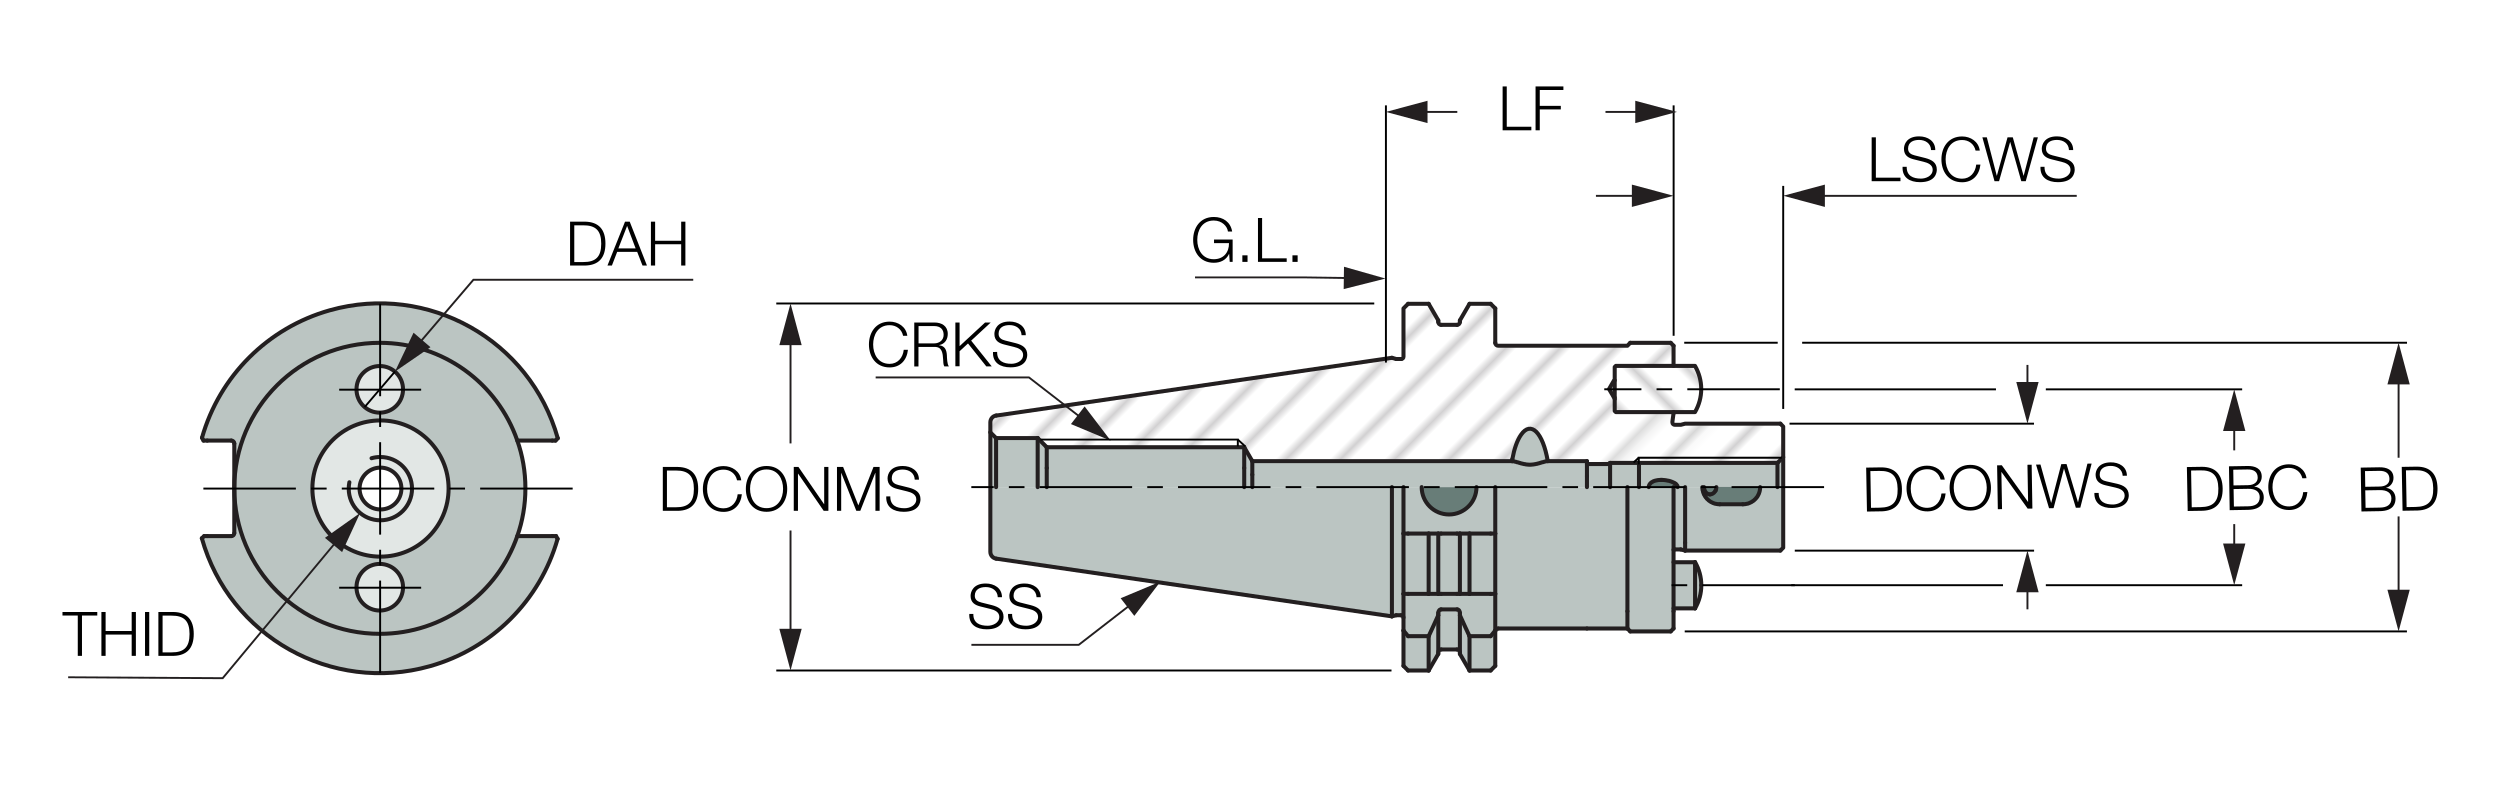 <?xml version="1.0" encoding="utf-8"?>
<!-- Generator: Adobe Illustrator 28.1.0, SVG Export Plug-In . SVG Version: 6.00 Build 0)  -->
<svg version="1.1" xmlns="http://www.w3.org/2000/svg" xmlns:xlink="http://www.w3.org/1999/xlink" x="0px" y="0px"
	 viewBox="0 0 308.91 99.21" style="enable-background:new 0 0 308.91 99.21;" xml:space="preserve">
<style type="text/css">
	.st0{fill:none;}
	.st1{fill:#FFFFFF;}
	.st2{fill:none;stroke:#231F20;stroke-width:0.2;}
	.קו_x0020_דק_x0020_לשרטוט_x0020_16{fill:none;stroke:#010101;stroke-width:0.25;stroke-miterlimit:2;}
	.st3{fill:#BBC5C2;}
	.st4{fill:url(#SVGID_1_);}
	.st5{fill:#687D78;}
	.st6{fill:url(#SVGID_00000106133881986595576400000016679463998427584651_);}
	.st7{fill:none;stroke:#231F20;stroke-width:0.5;stroke-linecap:round;stroke-linejoin:round;}
	.st8{fill:#E2E7E5;}
	.st9{fill:none;stroke:#010101;stroke-width:0.25;stroke-miterlimit:2;}
	.st10{fill:#231F20;}
	.st11{fill:#010101;}
</style>
<pattern  x="-154.53" y="470.55" width="74.03" height="74.03" patternUnits="userSpaceOnUse" id="Unnamed_Pattern_5" viewBox="2.93 -79.4 74.03 74.03" style="overflow:visible;">
	<g>
		<rect x="2.93" y="-79.4" class="st0" width="74.03" height="74.03"/>
		<rect x="0" y="-82.34" class="st1" width="79.7" height="79.92"/>
		<line class="st2" x1="5.39" y1="-83.51" x2="5.39" y2="0"/>
		<line class="st2" x1="10.36" y1="-83.51" x2="10.36" y2="0"/>
		<line class="st2" x1="15.33" y1="-83.51" x2="15.33" y2="0"/>
		<line class="st2" x1="20.3" y1="-83.51" x2="20.3" y2="0"/>
		<line class="st2" x1="25.27" y1="-83.51" x2="25.27" y2="0"/>
		<line class="st2" x1="30.24" y1="-83.51" x2="30.24" y2="0"/>
		<line class="st2" x1="35.21" y1="-83.51" x2="35.21" y2="0"/>
		<line class="st2" x1="40.18" y1="-83.51" x2="40.18" y2="0"/>
		<line class="st2" x1="45.16" y1="-83.51" x2="45.16" y2="0"/>
		<line class="st2" x1="50.13" y1="-83.51" x2="50.13" y2="0"/>
		<line class="st2" x1="55.1" y1="-83.51" x2="55.1" y2="0"/>
		<line class="st2" x1="60.07" y1="-83.51" x2="60.07" y2="0"/>
		<line class="st2" x1="65.04" y1="-83.51" x2="65.04" y2="0"/>
		<line class="st2" x1="70.01" y1="-83.51" x2="70.01" y2="0"/>
		<line class="st2" x1="74.98" y1="-83.51" x2="74.98" y2="0"/>
	</g>
</pattern>
<g id="סימון_גודל_מויקום">
	<rect x="20.77" y="2.48" class="st0" width="245.06" height="94.25"/>
</g>
<g id="Layer_5">
	<g id="XMLID_00000170247670306820575710000008053353698892017586_">
		<g>
			<polygon class="st3" points="220.34,60.19 220.34,67.68 219.99,68.03 208.22,68.03 208.22,67.07 208.22,60.19 210.36,60.19 
				210.36,60.25 210.36,60.31 210.36,60.36 210.37,60.42 210.38,60.48 210.38,60.54 210.39,60.58 210.41,60.64 210.42,60.7 
				210.44,60.75 210.45,60.81 210.47,60.86 210.49,60.92 210.51,60.97 210.52,61.02 210.55,61.08 210.57,61.12 210.6,61.17 
				210.63,61.23 210.66,61.28 210.69,61.32 210.71,61.37 210.75,61.42 210.78,61.47 210.82,61.5 210.86,61.55 210.89,61.6 
				210.92,61.64 210.97,61.68 211.01,61.71 211.05,61.75 211.09,61.79 211.13,61.83 211.18,61.87 211.23,61.9 211.27,61.93 
				211.31,61.96 211.36,61.99 211.42,62.03 211.47,62.05 211.51,62.07 211.56,62.1 211.62,62.12 211.66,62.15 211.72,62.17 
				211.78,62.19 211.83,62.21 211.88,62.23 211.94,62.24 211.99,62.25 212.04,62.26 212.1,62.27 212.16,62.28 212.22,62.29 
				212.27,62.3 212.33,62.3 212.39,62.31 212.44,62.31 212.5,62.31 215.35,62.31 215.41,62.31 215.46,62.31 215.52,62.3 
				215.58,62.3 215.64,62.29 215.69,62.28 215.75,62.27 215.81,62.26 215.85,62.25 215.91,62.24 215.97,62.23 216.03,62.21 
				216.07,62.19 216.13,62.17 216.18,62.15 216.23,62.12 216.28,62.1 216.34,62.07 216.39,62.05 216.43,62.03 216.48,61.99 
				216.53,61.96 216.58,61.93 216.62,61.9 216.67,61.87 216.72,61.83 216.76,61.79 216.8,61.75 216.84,61.71 216.88,61.68 
				216.92,61.64 216.96,61.6 216.99,61.55 217.03,61.5 217.07,61.47 217.1,61.42 217.14,61.37 217.17,61.32 217.19,61.28 
				217.22,61.23 217.25,61.17 217.27,61.12 217.3,61.08 217.32,61.02 217.35,60.97 217.36,60.92 217.38,60.86 217.4,60.81 
				217.41,60.75 217.43,60.7 217.44,60.64 217.45,60.58 217.46,60.54 217.47,60.48 217.48,60.42 217.48,60.36 217.49,60.31 
				217.49,60.25 217.49,60.19 219.63,60.19 			"/>
			<polygon class="st3" points="220.34,56.49 220.34,60.19 219.63,60.19 219.63,57.2 			"/>
			
				<pattern  id="SVGID_1_" xlink:href="#Unnamed_Pattern_5" patternTransform="matrix(-0.672 -0.672 0.672 -0.672 -6769.655 -20300.746)">
			</pattern>
			<path class="st4" d="M220.34,52.71v3.78l-0.71,0.71h-17.11h-3.56l-0.09,0.14h-2.77v-0.36h-4.85c-0.61-3.56-2.09-5.03-3.31-3.25
				c-0.46,0.66-0.83,1.7-1.07,3l-0.04,0.25h-32.09l-1-1.72h-24.41l-1.12-1.13h-5.14l-0.71-0.71v-1.23c0-0.43,0.31-0.79,0.73-0.85
				l48.9-7.13l0.53,0.14h0.61c0.16,0,0.29-0.12,0.29-0.28v-5.97l0.57-0.57h2.55l1.19,2.05v0.19c0,0.2,0.15,0.36,0.35,0.36h1.97
				c0.19,0,0.35-0.16,0.35-0.36v-0.19l1.19-2.05h2.61l0.57,0.57v4.26c0,0.2,0.16,0.36,0.35,0.36h15.98l0.35-0.36h5l0.35,0.36v2.49
				h-7.12l-0.14,0.14V47h-0.08l-0.62,1.07l0.62,1.06h0.08v0.16v1.48l0.14,0.14h7.12v0.14l-0.14,1.02v0.12
				c0,0.16,0.13,0.28,0.29,0.28h0.75l0.53-0.14h11.77L220.34,52.71z"/>
			<polygon class="st3" points="219.63,57.2 219.63,60.19 217.49,60.19 212.07,60.19 210.56,60.19 210.36,60.19 208.22,60.19 
				207.29,60.19 207.29,60.17 207.29,60.16 207.29,60.16 207.29,60.14 207.29,60.13 207.29,60.12 207.29,60.1 207.28,60.09 
				207.28,60.08 207.28,60.07 207.27,60.05 207.27,60.04 207.26,60.03 207.25,60.02 207.25,60 207.24,59.99 207.24,59.98 
				207.23,59.97 207.22,59.97 207.21,59.96 207.21,59.95 207.2,59.93 207.19,59.92 207.18,59.91 207.17,59.9 207.16,59.89 
				207.15,59.88 207.15,59.87 207.14,59.86 207.13,59.85 207.12,59.84 207.11,59.84 207.1,59.83 207.1,59.82 207.09,59.81 
				207.08,59.8 207.07,59.79 207.06,59.78 207.04,59.78 207.03,59.78 207.02,59.77 207,59.75 206.97,59.73 206.94,59.71 
				206.91,59.69 206.9,59.68 206.87,59.66 206.84,59.65 206.81,59.63 206.78,59.62 206.75,59.6 206.72,59.59 206.7,59.58 
				206.67,59.57 206.64,59.56 206.61,59.55 206.58,59.53 206.55,59.52 206.53,59.51 206.5,59.5 206.47,59.49 206.44,59.48 
				206.41,59.47 206.37,59.46 206.34,59.45 206.32,59.44 206.29,59.43 206.26,59.42 206.23,59.42 206.2,59.41 206.16,59.4 
				206.14,59.4 206.11,59.4 206.08,59.39 206.05,59.38 206.02,59.38 205.98,59.37 205.96,59.36 205.93,59.36 205.9,59.35 
				205.87,59.35 205.83,59.34 205.8,59.34 205.77,59.33 205.75,59.33 205.71,59.33 205.68,59.32 205.65,59.32 205.62,59.32 
				205.58,59.31 205.56,59.31 205.53,59.31 205.49,59.31 205.46,59.3 205.43,59.3 205.4,59.3 205.37,59.3 205.34,59.3 205.31,59.3 
				205.27,59.3 205.24,59.3 205.2,59.3 205.18,59.3 205.14,59.3 205.11,59.3 205.07,59.31 205.04,59.31 205.01,59.31 204.98,59.31 
				204.94,59.32 204.91,59.32 204.87,59.32 204.84,59.33 204.81,59.33 204.78,59.34 204.74,59.35 204.71,59.35 204.68,59.36 
				204.64,59.37 204.62,59.37 204.58,59.38 204.55,59.39 204.51,59.4 204.48,59.4 204.45,59.41 204.42,59.42 204.39,59.44 
				204.36,59.45 204.33,59.46 204.29,59.47 204.26,59.49 204.24,59.5 204.21,59.52 204.18,59.54 204.15,59.56 204.12,59.57 
				204.09,59.59 204.06,59.6 204.04,59.62 204.01,59.65 203.99,59.67 203.96,59.69 203.94,59.72 203.91,59.74 203.89,59.77 
				203.87,59.79 203.86,59.81 203.84,59.84 203.82,59.87 203.8,59.9 203.79,59.94 203.77,59.97 203.76,59.99 203.75,60.02 
				203.74,60.06 203.73,60.09 203.73,60.13 203.73,60.16 203.73,60.19 202.52,60.19 202.52,57.2 			"/>
			<path class="st5" d="M217.49,60.25v0.06l-0.01,0.06v0.06l-0.01,0.06l-0.01,0.06l-0.01,0.05l-0.01,0.06l-0.01,0.06l-0.02,0.06
				l-0.01,0.06l-0.02,0.05l-0.02,0.06l-0.02,0.06l-0.03,0.05l-0.02,0.06l-0.03,0.05l-0.02,0.05l-0.03,0.06l-0.03,0.05l-0.03,0.05
				l-0.03,0.05l-0.04,0.05l-0.03,0.05l-0.04,0.04l-0.04,0.05l-0.04,0.05l-0.04,0.04l-0.04,0.04l-0.04,0.04l-0.04,0.04l-0.05,0.04
				l-0.04,0.04l-0.05,0.04l-0.05,0.04l-0.05,0.03l-0.05,0.03l-0.05,0.03l-0.05,0.04l-0.05,0.02l-0.05,0.03l-0.06,0.03l-0.05,0.02
				l-0.06,0.03l-0.05,0.02l-0.06,0.02l-0.05,0.02l-0.06,0.02l-0.06,0.01l-0.06,0.02l-0.05,0.01l-0.06,0.01l-0.06,0.01l-0.06,0.01
				l-0.06,0.01h-0.06l-0.06,0.01h-0.06h-0.06h-2.85h-0.06h-0.06l-0.06-0.01h-0.06l-0.06-0.01l-0.06-0.01l-0.06-0.01l-0.06-0.01
				l-0.06-0.01l-0.05-0.02l-0.06-0.01l-0.06-0.02l-0.05-0.02l-0.06-0.02l-0.06-0.02l-0.05-0.03l-0.06-0.02l-0.05-0.03l-0.05-0.03
				l-0.05-0.02l-0.06-0.04l-0.05-0.03l-0.05-0.03l-0.04-0.03l-0.05-0.04l-0.05-0.04l-0.04-0.04l-0.05-0.04l-0.04-0.04l-0.04-0.04
				l-0.05-0.04l-0.04-0.04l-0.03-0.05l-0.04-0.05l-0.04-0.04l-0.03-0.05l-0.04-0.05l-0.03-0.05l-0.03-0.05l-0.03-0.05l-0.03-0.06
				l-0.03-0.05l-0.02-0.05l-0.03-0.06l-0.02-0.05l-0.02-0.06l-0.02-0.06l-0.02-0.05l-0.01-0.06l-0.02-0.06l-0.01-0.06l-0.02-0.06
				l-0.01-0.05v-0.06l-0.01-0.06l-0.01-0.06v-0.06v-0.06v-0.06h0.2v0.02v0.03v0.02v0.03l0.01,0.02v0.03v0.02l0.01,0.03v0.02
				l0.01,0.02v0.03l0.01,0.02v0.03l0.01,0.02l0.01,0.02l0.01,0.03l0.01,0.02v0.02l0.01,0.02l0.01,0.02l0.01,0.03l0.01,0.02
				l0.02,0.02l0.01,0.02l0.01,0.02l0.01,0.02l0.02,0.02l0.01,0.01l0.01,0.02l0.02,0.02l0.01,0.02l0.02,0.01l0.01,0.02l0.02,0.02
				l0.01,0.01l0.02,0.02l0.02,0.01l0.01,0.01l0.02,0.02l0.02,0.01l0.02,0.01l0.02,0.01l0.01,0.01l0.02,0.01l0.02,0.01l0.02,0.01
				l0.02,0.01l0.02,0.01h0.02l0.02,0.01h0.02l0.02,0.01h0.02l0.02,0.01h0.02h0.02h0.02l0.02,0.01h0.02h0.02h0.01l0.02-0.01h0.01
				h0.02h0.01h0.01h0.02l0.01-0.01h0.02h0.01l0.02-0.01h0.01h0.02l0.01-0.01h0.01l0.02-0.01h0.01l0.02-0.01l0.01-0.01h0.01
				l0.02-0.01L211.6,61h0.02l0.01-0.01l0.01-0.01l0.02-0.01h0.01l0.01-0.01l0.02-0.01l0.01-0.01l0.01-0.01l0.01-0.01l0.02-0.01
				l0.01-0.01l0.01-0.01l0.01-0.01l0.02-0.01l0.01-0.02l0.01-0.01l0.01-0.01l0.01-0.01l0.01-0.01l0.02-0.02l0.01-0.01l0.01-0.01
				l0.01-0.01l0.01-0.02l0.01-0.01l0.01-0.01v-0.02l0.01-0.01l0.01-0.01l0.01-0.02l0.01-0.01v-0.01l0.01-0.02l0.01-0.01l0.01-0.01
				c0.07-0.13,0.1-0.28,0.1-0.43h5.41V60.25z"/>
			<path class="st5" d="M210.56,60.19h1.51c0,0.14-0.03,0.29-0.1,0.43l-0.01,0.01l-0.01,0.01l-0.01,0.02v0.01l-0.01,0.01l-0.01,0.02
				l-0.01,0.01l-0.01,0.01v0.02l-0.01,0.01l-0.01,0.01l-0.01,0.02l-0.01,0.01l-0.01,0.01l-0.01,0.01l-0.02,0.02l-0.01,0.01
				l-0.01,0.01l-0.01,0.01l-0.01,0.01l-0.01,0.02l-0.02,0.01l-0.01,0.01l-0.01,0.01l-0.01,0.01l-0.02,0.01l-0.01,0.01l-0.01,0.01
				l-0.01,0.01l-0.02,0.01l-0.01,0.01h-0.01l-0.02,0.01l-0.01,0.01L211.62,61h-0.02l-0.01,0.01l-0.02,0.01h-0.01l-0.01,0.01
				l-0.02,0.01h-0.01l-0.02,0.01h-0.01l-0.01,0.01h-0.02h-0.01l-0.02,0.01h-0.01h-0.02l-0.01,0.01h-0.02h-0.01h-0.01h-0.02h-0.01
				l-0.02,0.01h-0.01h-0.02h-0.02l-0.02-0.01h-0.02h-0.02h-0.02l-0.02-0.01h-0.02l-0.02-0.01h-0.02l-0.02-0.01h-0.02l-0.02-0.01
				l-0.02-0.01l-0.02-0.01L211,61.01L210.98,61l-0.01-0.01l-0.02-0.01l-0.02-0.01l-0.02-0.01l-0.02-0.02l-0.01-0.01l-0.02-0.01
				l-0.02-0.02l-0.01-0.01l-0.02-0.02l-0.01-0.02l-0.02-0.01l-0.01-0.02l-0.02-0.02l-0.01-0.02l-0.01-0.01l-0.02-0.02l-0.01-0.02
				l-0.01-0.02l-0.01-0.02l-0.02-0.02l-0.01-0.02l-0.01-0.03l-0.01-0.02l-0.01-0.02v-0.02l-0.01-0.02l-0.01-0.03l-0.01-0.02
				l-0.01-0.02v-0.03l-0.01-0.02v-0.03l-0.01-0.02v-0.02l-0.01-0.03v-0.02v-0.03l-0.01-0.02v-0.03v-0.02v-0.03V60.19z"/>
			
				<pattern  id="SVGID_00000138554379574076710130000018343996528806694056_" xlink:href="#Unnamed_Pattern_5" patternTransform="matrix(0.672 -0.672 0.672 0.672 3551.462 -8071.84)">
			</pattern>
			<path style="fill:url(#SVGID_00000138554379574076710130000018343996528806694056_);" d="M209.45,45.21
				c0.5,0.87,0.77,1.85,0.77,2.86c0,1-0.27,1.99-0.77,2.85h-2.66h-7.12l-0.14-0.14V49.3v-0.16V47v-1.64l0.14-0.14h7.12H209.45z"/>
			<path class="st3" d="M209.45,69.47c0.5,0.86,0.77,1.84,0.77,2.85c0,1-0.27,1.99-0.77,2.85v-5.36V69.47z"/>
			<polygon class="st3" points="209.45,69.81 209.45,75.17 206.79,75.17 206.79,69.47 209.45,69.47 			"/>
			<path class="st3" d="M208.22,67.07v0.96l-0.53-0.14h-0.75c-0.05,0-0.1,0.02-0.14,0.04v-7.73h0.5h0.92V67.07z"/>
			<polygon class="st5" points="207.29,60.17 207.29,60.19 206.79,60.19 203.73,60.19 203.73,60.16 203.73,60.13 203.73,60.09 
				203.74,60.06 203.75,60.02 203.76,59.99 203.77,59.97 203.79,59.94 203.8,59.9 203.82,59.87 203.84,59.84 203.86,59.81 
				203.87,59.79 203.89,59.77 203.91,59.74 203.94,59.72 203.96,59.69 203.99,59.67 204.01,59.65 204.04,59.62 204.06,59.6 
				204.09,59.59 204.12,59.57 204.15,59.56 204.18,59.54 204.21,59.52 204.24,59.5 204.26,59.49 204.29,59.47 204.33,59.46 
				204.36,59.45 204.39,59.44 204.42,59.42 204.45,59.41 204.48,59.4 204.51,59.4 204.55,59.39 204.58,59.38 204.62,59.37 
				204.64,59.37 204.68,59.36 204.71,59.35 204.74,59.35 204.78,59.34 204.81,59.33 204.84,59.33 204.87,59.32 204.91,59.32 
				204.94,59.32 204.98,59.31 205.01,59.31 205.04,59.31 205.07,59.31 205.11,59.3 205.14,59.3 205.18,59.3 205.2,59.3 205.24,59.3 
				205.27,59.3 205.31,59.3 205.34,59.3 205.37,59.3 205.4,59.3 205.43,59.3 205.46,59.3 205.49,59.31 205.53,59.31 205.56,59.31 
				205.58,59.31 205.62,59.32 205.65,59.32 205.68,59.32 205.71,59.33 205.75,59.33 205.77,59.33 205.8,59.34 205.83,59.34 
				205.87,59.35 205.9,59.35 205.93,59.36 205.96,59.36 205.98,59.37 206.02,59.38 206.05,59.38 206.08,59.39 206.11,59.4 
				206.14,59.4 206.16,59.4 206.2,59.41 206.23,59.42 206.26,59.42 206.29,59.43 206.32,59.44 206.34,59.45 206.37,59.46 
				206.41,59.47 206.44,59.48 206.47,59.49 206.5,59.5 206.53,59.51 206.55,59.52 206.58,59.53 206.61,59.55 206.64,59.56 
				206.67,59.57 206.7,59.58 206.72,59.59 206.75,59.6 206.78,59.62 206.81,59.63 206.84,59.65 206.87,59.66 206.9,59.68 
				206.91,59.69 206.94,59.71 206.97,59.73 207,59.75 207.02,59.77 207.03,59.78 207.04,59.78 207.06,59.78 207.07,59.79 
				207.08,59.8 207.09,59.81 207.1,59.82 207.1,59.83 207.11,59.84 207.12,59.84 207.13,59.85 207.14,59.86 207.15,59.87 
				207.15,59.88 207.16,59.89 207.17,59.9 207.18,59.91 207.19,59.92 207.2,59.93 207.21,59.95 207.21,59.96 207.22,59.97 
				207.23,59.97 207.24,59.98 207.24,59.99 207.25,60 207.25,60.02 207.26,60.03 207.27,60.04 207.27,60.05 207.28,60.07 
				207.28,60.08 207.28,60.09 207.29,60.1 207.29,60.12 207.29,60.13 207.29,60.14 207.29,60.16 207.29,60.16 			"/>
			<polygon class="st3" points="206.79,75.53 206.79,77.66 206.44,78.02 201.44,78.02 201.09,77.66 201.09,75.53 201.09,60.19 
				202.52,60.19 203.73,60.19 206.79,60.19 206.79,67.93 206.79,69.47 206.79,75.17 			"/>
			<polygon class="st3" points="202.52,57.2 202.52,60.19 201.09,60.19 198.95,60.19 198.95,57.2 			"/>
			<path class="st3" d="M201.09,75.53v2.14h-5h-10.98c-0.19,0-0.35,0.16-0.35,0.35v-0.1v-4.53v-7.45v-5.74h11.33h2.86h2.14V75.53z"
				/>
			<polygon class="st3" points="199.52,47 199.52,49.14 199.45,49.14 198.83,48.07 199.45,47 			"/>
			<polygon class="st3" points="198.95,57.2 198.95,60.19 196.09,60.19 196.09,58.83 196.09,57.34 198.87,57.34 			"/>
			<polygon class="st3" points="196.09,58.83 196.09,60.19 184.76,60.19 182.44,60.19 175.67,60.19 173.42,60.19 171.99,60.19 
				154.74,60.19 154.74,58.65 154.74,56.98 186.83,56.98 186.87,56.98 186.9,56.98 186.93,56.99 186.96,56.99 186.98,56.99 
				187.01,57 187.04,57 187.07,57.01 187.1,57.02 187.13,57.02 187.16,57.03 187.19,57.04 187.22,57.05 187.26,57.06 187.29,57.06 
				187.33,57.07 187.36,57.08 187.39,57.09 187.43,57.11 187.47,57.12 187.51,57.12 187.54,57.13 187.58,57.14 187.62,57.15 
				187.66,57.16 187.7,57.18 187.73,57.19 187.77,57.2 187.81,57.21 187.85,57.22 187.9,57.24 187.93,57.25 187.97,57.26 
				188.02,57.27 188.06,57.28 188.1,57.29 188.14,57.3 188.19,57.31 188.23,57.32 188.28,57.33 188.31,57.34 188.36,57.35 
				188.41,57.35 188.46,57.36 188.49,57.37 188.54,57.38 188.59,57.39 188.64,57.39 188.68,57.4 188.73,57.4 188.78,57.41 
				188.83,57.41 188.87,57.41 188.92,57.42 188.97,57.42 189.02,57.42 189.06,57.42 189.1,57.42 189.15,57.42 189.2,57.41 
				189.24,57.41 189.29,57.41 189.34,57.4 189.39,57.4 189.43,57.39 189.48,57.39 189.53,57.38 189.58,57.37 189.62,57.36 
				189.66,57.36 189.71,57.35 189.76,57.34 189.8,57.33 189.84,57.32 189.88,57.31 189.93,57.31 189.97,57.3 190.01,57.28 
				190.05,57.27 190.1,57.26 190.14,57.25 190.18,57.24 190.22,57.23 190.26,57.21 190.3,57.2 190.34,57.19 190.38,57.18 
				190.41,57.17 190.45,57.15 190.49,57.14 190.53,57.13 190.57,57.12 190.6,57.12 190.64,57.11 190.67,57.1 190.71,57.09 
				190.75,57.08 190.77,57.07 190.81,57.06 190.84,57.05 190.88,57.04 190.91,57.03 190.95,57.02 190.97,57.02 191,57.01 191.03,57 
				191.06,57 191.09,56.99 191.12,56.99 191.14,56.99 191.17,56.98 191.2,56.98 191.22,56.98 191.25,56.98 196.09,56.98 
				196.09,57.34 			"/>
			<path class="st3" d="M191.25,56.98h-0.03h-0.02h-0.03l-0.03,0.01h-0.03h-0.03L191.06,57h-0.03L191,57.01l-0.03,0.01h-0.03
				l-0.04,0.01l-0.03,0.01l-0.04,0.01l-0.03,0.01l-0.04,0.01l-0.03,0.01l-0.04,0.01l-0.04,0.01l-0.03,0.01l-0.04,0.01l-0.04,0.01
				l-0.04,0.01l-0.04,0.01l-0.04,0.01l-0.04,0.02l-0.04,0.01l-0.04,0.01l-0.04,0.01l-0.04,0.01l-0.04,0.02l-0.05,0.01l-0.04,0.01
				l-0.04,0.01l-0.05,0.01l-0.04,0.01l-0.05,0.02l-0.04,0.01l-0.05,0.01l-0.04,0.01l-0.05,0.01l-0.04,0.01l-0.05,0.01l-0.05,0.01
				h-0.05l-0.04,0.01l-0.05,0.01l-0.05,0.01h-0.05l-0.05,0.01h-0.05l-0.05,0.01h-0.05h-0.05l-0.05,0.01h-0.05h-0.04h-0.05h-0.05
				h-0.05l-0.05-0.01h-0.05h-0.05l-0.05-0.01h-0.05l-0.05-0.01h-0.05l-0.05-0.01l-0.05-0.01l-0.04-0.01l-0.05-0.01h-0.05l-0.05-0.01
				l-0.04-0.01l-0.05-0.01l-0.04-0.01l-0.05-0.02l-0.04-0.01l-0.05-0.01l-0.04-0.01l-0.05-0.01l-0.04-0.01l-0.04-0.01l-0.05-0.02
				l-0.04-0.01l-0.04-0.01l-0.04-0.01l-0.04-0.01l-0.04-0.02l-0.04-0.01l-0.04-0.01l-0.04-0.01l-0.04-0.01l-0.04-0.01l-0.04-0.01
				l-0.04-0.02l-0.03-0.01l-0.04-0.01l-0.04-0.01h-0.03l-0.04-0.01l-0.03-0.01l-0.03-0.01l-0.04-0.01h-0.03l-0.03-0.01L187.04,57
				h-0.03l-0.03-0.01h-0.03h-0.03l-0.03-0.01h-0.03h-0.04l0.04-0.25c0.25-1.3,0.62-2.35,1.07-3
				C189.16,51.96,190.64,53.42,191.25,56.98z"/>
			<path class="st3" d="M184.76,78.02v4.27l-0.57,0.57h-2.61v-4.24h2.61c0.19-0.24,0.38-0.47,0.57-0.7V78.02z"/>
			<path class="st3" d="M184.76,73.38v4.53c-0.19,0.23-0.38,0.47-0.57,0.7h-2.61c-0.41-0.86-0.8-1.73-1.19-2.59v-0.26v-0.01v-0.01
				v-0.01v-0.01v-0.01v-0.01V75.7v-0.01l-0.01-0.01v-0.01v-0.01v-0.01v-0.01v-0.01l-0.01-0.01v-0.01V75.6l-0.01-0.01v-0.01v-0.01
				l-0.01-0.01v-0.01v-0.01l-0.01-0.01v-0.01v-0.01h-0.01v-0.01V75.5h-0.01v-0.01l-0.01-0.01v-0.01h-0.01v-0.01l-0.01-0.01v-0.01
				h-0.01v-0.01l-0.01-0.01v-0.01h-0.01V75.4h-0.01v-0.01h-0.01v-0.01h-0.01v-0.01h-0.01l-0.01-0.01h-0.01v-0.01h-0.01v-0.01h-0.01
				l-0.01-0.01h-0.01l-0.01-0.01h-0.01v-0.01h-0.01h-0.01l-0.01-0.01h-0.01h-0.01h-0.01l-0.01-0.01h-0.01h-0.01h-0.01h-0.01h-0.01
				h-1.97h-0.01h-0.01h-0.01h-0.01h-0.01h-0.01v0.01h-0.01H178h-0.01l-0.01,0.01h-0.01h-0.01v0.01h-0.01h-0.01v0.01h-0.01h-0.01
				v0.01h-0.01v0.01h-0.01l-0.01,0.01h-0.01v0.01h-0.01v0.01h-0.01v0.01h-0.01v0.01h-0.01v0.01h-0.01v0.01l-0.01,0.01l-0.01,0.01
				v0.01l-0.01,0.01l-0.01,0.01v0.01l-0.01,0.01v0.01h-0.01v0.01v0.01h-0.01v0.01v0.01h-0.01v0.01v0.01l-0.01,0.01v0.01v0.01
				l-0.01,0.01v0.01v0.01v0.01h-0.01v0.01v0.01v0.01v0.01v0.01h-0.01v0.01v0.01v0.01v0.01v0.01v0.01v0.01v0.01v0.01v0.01v0.26
				c-0.39,0.86-0.78,1.73-1.19,2.59h-2.55c-0.19-0.24-0.38-0.47-0.57-0.7v-1.61v-2.93h0.57h2.55h1.19h0.35h1.97h0.35h1.19h2.61
				H184.76z"/>
			<polygon class="st3" points="184.76,65.93 184.76,73.38 184.19,73.38 181.58,73.38 181.58,65.93 184.19,65.93 			"/>
			<path class="st3" d="M184.76,60.19v5.74h-0.57h-2.61h-1.19h-0.35h-1.97h-0.35h-1.19h-2.55h-0.57v-5.74h2.25
				c0,1.87,1.51,3.38,3.38,3.38s3.39-1.51,3.39-3.38H184.76z"/>
			<path class="st5" d="M175.67,60.19h6.77c0,1.87-1.52,3.38-3.39,3.38S175.67,62.06,175.67,60.19z"/>
			<path class="st3" d="M181.58,78.61v4.24l-1.19-2.05v-0.2v-4.58C180.78,76.88,181.17,77.75,181.58,78.61z"/>
			<rect x="180.39" y="65.93" class="st3" width="1.19" height="7.45"/>
			<path class="st3" d="M180.39,76.02v4.58c0-0.19-0.16-0.35-0.35-0.35h-1.97c-0.2,0-0.35,0.16-0.35,0.35v-4.58v-0.26v-0.01v-0.01
				v-0.01v-0.01v-0.01v-0.01V75.7v-0.01v-0.01v-0.01h0.01v-0.01v-0.01v-0.01v-0.01v-0.01h0.01v-0.01V75.6v-0.01l0.01-0.01v-0.01
				v-0.01l0.01-0.01v-0.01v-0.01h0.01v-0.01v-0.01h0.01v-0.01V75.5h0.01v-0.01l0.01-0.01v-0.01l0.01-0.01l0.01-0.01v-0.01l0.01-0.01
				l0.01-0.01v-0.01h0.01V75.4h0.01v-0.01h0.01v-0.01h0.01v-0.01h0.01v-0.01h0.01l0.01-0.01h0.01v-0.01h0.01v-0.01h0.01h0.01v-0.01
				h0.01h0.01v-0.01h0.01h0.01l0.01-0.01H178h0.01h0.01V75.3h0.01h0.01h0.01h0.01h0.01h0.01h1.97h0.01h0.01h0.01h0.01h0.01
				l0.01,0.01h0.01h0.01h0.01l0.01,0.01h0.01h0.01v0.01h0.01l0.01,0.01h0.01l0.01,0.01h0.01v0.01h0.01v0.01h0.01l0.01,0.01h0.01
				v0.01h0.01v0.01h0.01v0.01h0.01v0.01h0.01v0.01l0.01,0.01v0.01h0.01v0.01l0.01,0.01v0.01h0.01v0.01l0.01,0.01v0.01h0.01v0.01
				v0.01h0.01v0.01v0.01l0.01,0.01v0.01v0.01l0.01,0.01v0.01v0.01l0.01,0.01v0.01v0.01l0.01,0.01v0.01v0.01v0.01v0.01v0.01
				l0.01,0.01v0.01v0.01v0.01v0.01v0.01v0.01v0.01v0.01V76.02z"/>
			<polygon class="st3" points="180.39,65.93 180.39,73.38 180.04,73.38 178.07,73.38 177.72,73.38 177.72,65.93 178.07,65.93 
				180.04,65.93 			"/>
			<path class="st3" d="M177.72,80.6v0.2l-1.19,2.05v-4.24c0.41-0.86,0.8-1.73,1.19-2.59V80.6z"/>
			<rect x="176.53" y="65.93" class="st3" width="1.19" height="7.45"/>
			<path class="st3" d="M176.53,78.61v4.24h-2.55l-0.57-0.57v-4.37c0.19,0.23,0.38,0.47,0.57,0.7H176.53z"/>
			<polygon class="st3" points="176.53,65.93 176.53,73.38 173.99,73.38 173.42,73.38 173.42,65.93 173.99,65.93 			"/>
			<path class="st3" d="M173.42,73.38v2.93c0-0.15-0.12-0.28-0.29-0.28h-0.61l-0.53,0.14V60.19h1.43v5.74V73.38z"/>
			<path class="st3" d="M171.99,60.19v15.97l-48.9-7.13c-0.42-0.06-0.73-0.42-0.73-0.85v-7.99h0.71h5.14h1.12h24.41h1H171.99z"/>
			<polygon class="st3" points="154.74,58.65 154.74,60.19 153.74,60.19 153.74,57.83 153.74,55.26 154.74,56.98 			"/>
			<polygon class="st3" points="153.74,57.83 153.74,60.19 129.34,60.19 129.34,57.83 129.34,55.26 153.74,55.26 			"/>
			<polygon class="st3" points="129.34,57.83 129.34,60.19 128.22,60.19 128.22,54.13 129.34,55.26 			"/>
			<rect x="123.08" y="54.13" class="st3" width="5.14" height="6.06"/>
			<polygon class="st3" points="123.08,54.13 123.08,60.19 122.36,60.19 122.36,53.42 			"/>
		</g>
		<g>
			<line class="st7" x1="206.79" y1="75.53" x2="206.79" y2="77.66"/>
			<polyline class="st7" points="206.79,60.19 206.79,67.93 206.79,69.47 206.79,75.17 206.79,75.53 			"/>
			<line class="st7" x1="206.79" y1="51.06" x2="206.79" y2="50.92"/>
			<line class="st7" x1="206.79" y1="45.21" x2="206.79" y2="42.72"/>
			<line class="st7" x1="206.79" y1="42.72" x2="206.44" y2="42.36"/>
			<line class="st7" x1="206.44" y1="42.36" x2="201.44" y2="42.36"/>
			<line class="st7" x1="201.09" y1="75.53" x2="201.09" y2="77.66"/>
			<line class="st7" x1="201.09" y1="60.19" x2="201.09" y2="75.53"/>
			<line class="st7" x1="208.22" y1="60.19" x2="208.22" y2="67.07"/>
			<line class="st7" x1="208.22" y1="67.07" x2="208.22" y2="68.03"/>
			<path class="st7" d="M184.76,42.36c0,0.2,0.16,0.36,0.35,0.36h15.98l0.35-0.36"/>
			<polyline class="st7" points="212.5,62.31 212.44,62.31 212.39,62.31 212.33,62.3 212.27,62.3 212.22,62.29 212.16,62.28 
				212.1,62.27 212.04,62.26 211.99,62.25 211.94,62.24 211.88,62.23 211.83,62.21 211.78,62.19 211.72,62.17 211.66,62.15 
				211.62,62.12 211.56,62.1 211.51,62.07 211.47,62.05 211.42,62.03 211.36,61.99 211.31,61.96 211.27,61.93 211.23,61.9 
				211.18,61.87 211.13,61.83 211.09,61.79 211.05,61.75 211.01,61.71 210.97,61.68 210.92,61.64 210.89,61.6 210.86,61.55 
				210.82,61.5 210.78,61.47 210.75,61.42 210.71,61.37 210.69,61.32 210.66,61.28 210.63,61.23 210.6,61.17 210.57,61.12 
				210.55,61.08 210.52,61.02 210.51,60.97 210.49,60.92 210.47,60.86 210.45,60.81 210.44,60.75 210.42,60.7 210.41,60.64 
				210.39,60.58 210.38,60.54 210.38,60.48 210.37,60.42 210.36,60.36 210.36,60.31 210.36,60.25 210.36,60.19 			"/>
			<line class="st7" x1="215.35" y1="62.31" x2="212.5" y2="62.31"/>
			<polyline class="st7" points="217.49,60.19 217.49,60.25 217.49,60.31 217.48,60.36 217.48,60.42 217.47,60.48 217.46,60.54 
				217.45,60.58 217.44,60.64 217.43,60.7 217.41,60.75 217.4,60.81 217.38,60.86 217.36,60.92 217.35,60.97 217.32,61.02 
				217.3,61.08 217.27,61.12 217.25,61.17 217.22,61.23 217.19,61.28 217.17,61.32 217.14,61.37 217.1,61.42 217.07,61.47 
				217.03,61.5 216.99,61.55 216.96,61.6 216.92,61.64 216.88,61.68 216.84,61.71 216.8,61.75 216.76,61.79 216.72,61.83 
				216.67,61.87 216.62,61.9 216.58,61.93 216.53,61.96 216.48,61.99 216.43,62.03 216.39,62.05 216.34,62.07 216.28,62.1 
				216.23,62.12 216.18,62.15 216.13,62.17 216.07,62.19 216.03,62.21 215.97,62.23 215.91,62.24 215.85,62.25 215.81,62.26 
				215.75,62.27 215.69,62.28 215.64,62.29 215.58,62.3 215.52,62.3 215.46,62.31 215.41,62.31 215.35,62.31 			"/>
			<path class="st7" d="M219.99,52.35h-11.77l-0.53,0.14h-0.75c-0.15,0-0.29-0.12-0.29-0.28v-0.12l0.14-1.02"/>
			<line class="st7" x1="184.76" y1="60.19" x2="184.76" y2="65.93"/>
			<line class="st7" x1="184.76" y1="73.38" x2="184.76" y2="65.93"/>
			<line class="st7" x1="184.76" y1="77.91" x2="184.76" y2="73.38"/>
			<polyline class="st7" points="184.76,82.28 184.76,78.02 184.76,77.91 			"/>
			<line class="st7" x1="184.76" y1="42.36" x2="184.76" y2="38.11"/>
			<polyline class="st7" points="211.98,60.62 211.97,60.63 211.96,60.64 211.95,60.66 211.95,60.67 211.94,60.68 211.93,60.7 
				211.92,60.71 211.91,60.72 211.91,60.73 211.9,60.74 211.89,60.75 211.88,60.77 211.87,60.78 211.86,60.79 211.85,60.8 
				211.84,60.82 211.83,60.83 211.82,60.84 211.81,60.85 211.8,60.86 211.79,60.88 211.77,60.89 211.76,60.9 211.75,60.91 
				211.74,60.92 211.72,60.92 211.71,60.93 211.7,60.94 211.69,60.95 211.67,60.96 211.66,60.97 211.66,60.97 211.64,60.98 
				211.63,60.99 211.62,61 211.6,61 211.59,61.01 211.57,61.02 211.56,61.02 211.55,61.03 211.53,61.04 211.52,61.04 211.5,61.05 
				211.49,61.05 211.48,61.06 211.47,61.06 211.46,61.06 211.44,61.07 211.43,61.07 211.41,61.07 211.4,61.08 211.38,61.08 
				211.37,61.08 211.36,61.08 211.34,61.08 211.33,61.08 211.31,61.09 211.3,61.09 211.28,61.09 			"/>
			<polyline class="st7" points="211.28,61.09 211.27,61.09 211.25,61.08 211.23,61.08 211.21,61.08 211.19,61.08 211.17,61.07 
				211.15,61.07 211.13,61.06 211.11,61.06 211.09,61.05 211.08,61.05 211.06,61.04 211.04,61.03 211.02,61.02 211,61.01 210.98,61 
				210.97,60.99 210.95,60.98 210.93,60.97 210.91,60.96 210.9,60.94 210.89,60.93 210.87,60.92 210.85,60.91 210.84,60.9 
				210.82,60.88 210.81,60.86 210.79,60.85 210.78,60.83 210.76,60.81 210.75,60.79 210.74,60.78 210.72,60.76 210.71,60.74 
				210.71,60.73 210.7,60.71 210.68,60.69 210.67,60.67 210.66,60.64 210.65,60.62 210.64,60.6 210.64,60.58 210.63,60.56 
				210.62,60.54 210.61,60.52 210.6,60.5 210.6,60.47 210.59,60.45 210.59,60.42 210.58,60.4 210.58,60.38 210.57,60.35 
				210.57,60.34 210.57,60.31 210.56,60.29 210.56,60.26 210.56,60.24 210.56,60.21 210.56,60.19 			"/>
			<path class="st7" d="M211.98,60.62c0.07-0.13,0.1-0.28,0.1-0.43"/>
			<line class="st7" x1="173.42" y1="60.19" x2="173.42" y2="65.93"/>
			<path class="st7" d="M175.67,60.19c0,1.87,1.51,3.38,3.38,3.38s3.39-1.51,3.39-3.38"/>
			<line class="st7" x1="184.76" y1="65.93" x2="184.19" y2="65.93"/>
			<line class="st7" x1="181.58" y1="65.93" x2="184.19" y2="65.93"/>
			<line class="st7" x1="180.39" y1="65.93" x2="181.58" y2="65.93"/>
			<line class="st7" x1="180.04" y1="65.93" x2="180.39" y2="65.93"/>
			<line class="st7" x1="178.07" y1="65.93" x2="180.04" y2="65.93"/>
			<line class="st7" x1="178.07" y1="65.93" x2="177.72" y2="65.93"/>
			<line class="st7" x1="177.72" y1="65.93" x2="176.53" y2="65.93"/>
			<line class="st7" x1="173.99" y1="65.93" x2="176.53" y2="65.93"/>
			<line class="st7" x1="173.42" y1="65.93" x2="173.99" y2="65.93"/>
			<line class="st7" x1="184.19" y1="73.38" x2="184.76" y2="73.38"/>
			<line class="st7" x1="173.99" y1="73.38" x2="173.42" y2="73.38"/>
			<line class="st7" x1="173.99" y1="73.38" x2="176.53" y2="73.38"/>
			<line class="st7" x1="177.72" y1="73.38" x2="176.53" y2="73.38"/>
			<line class="st7" x1="178.07" y1="73.38" x2="177.72" y2="73.38"/>
			<line class="st7" x1="178.07" y1="73.38" x2="180.04" y2="73.38"/>
			<line class="st7" x1="180.04" y1="73.38" x2="180.39" y2="73.38"/>
			<line class="st7" x1="180.39" y1="73.38" x2="181.58" y2="73.38"/>
			<line class="st7" x1="181.58" y1="73.38" x2="184.19" y2="73.38"/>
			<polyline class="st7" points="173.42,77.91 173.42,76.31 173.42,73.38 			"/>
			<path class="st7" d="M173.42,77.91c0.19,0.23,0.38,0.47,0.57,0.7"/>
			<line class="st7" x1="173.99" y1="78.61" x2="176.53" y2="78.61"/>
			<path class="st7" d="M176.53,78.61c0.41-0.86,0.8-1.73,1.19-2.59"/>
			<line class="st7" x1="177.72" y1="76.02" x2="177.72" y2="75.76"/>
			<polyline class="st7" points="178.07,75.3 178.06,75.3 178.05,75.3 178.04,75.3 178.03,75.3 178.03,75.3 178.02,75.3 
				178.02,75.31 178.01,75.31 178,75.31 177.99,75.31 177.98,75.32 177.97,75.32 177.96,75.32 177.96,75.33 177.95,75.33 
				177.94,75.33 177.94,75.34 177.93,75.34 177.92,75.34 177.92,75.35 177.91,75.35 177.91,75.36 177.9,75.36 177.89,75.36 
				177.88,75.36 177.88,75.37 177.87,75.37 177.87,75.38 177.86,75.38 177.86,75.39 177.85,75.39 177.85,75.4 177.84,75.4 
				177.84,75.41 177.84,75.41 177.84,75.42 177.83,75.43 177.82,75.44 177.82,75.45 177.81,75.46 177.8,75.47 177.8,75.48 
				177.79,75.49 177.79,75.5 177.78,75.5 177.78,75.51 177.78,75.52 177.77,75.52 177.77,75.53 177.77,75.54 177.76,75.54 
				177.76,75.55 177.76,75.55 177.75,75.56 177.75,75.57 177.75,75.58 177.74,75.59 177.74,75.6 177.74,75.61 177.74,75.62 
				177.73,75.62 177.73,75.63 177.73,75.64 177.73,75.65 177.73,75.66 177.73,75.67 177.72,75.67 177.72,75.68 177.72,75.69 
				177.72,75.7 177.72,75.71 177.72,75.72 177.72,75.73 177.72,75.74 177.72,75.74 177.72,75.75 177.72,75.76 			"/>
			<line class="st7" x1="178.07" y1="75.3" x2="180.04" y2="75.3"/>
			<polyline class="st7" points="180.04,75.3 180.05,75.3 180.06,75.3 180.07,75.3 180.08,75.3 180.09,75.3 180.1,75.31 
				180.11,75.31 180.12,75.31 180.12,75.31 180.13,75.32 180.14,75.32 180.15,75.32 180.15,75.33 180.16,75.33 180.17,75.34 
				180.18,75.34 180.19,75.35 180.2,75.35 180.2,75.36 180.21,75.36 180.21,75.36 180.22,75.36 180.23,75.37 180.24,75.37 
				180.24,75.38 180.25,75.38 180.25,75.39 180.26,75.39 180.26,75.4 180.27,75.4 180.27,75.41 180.28,75.41 180.28,75.42 
				180.29,75.43 180.29,75.44 180.3,75.44 180.3,75.45 180.31,75.46 180.31,75.47 180.31,75.47 180.31,75.48 180.32,75.49 
				180.32,75.5 180.33,75.5 180.33,75.51 180.33,75.52 180.34,75.52 180.34,75.53 180.34,75.54 180.35,75.55 180.35,75.55 
				180.35,75.56 180.36,75.57 180.36,75.58 180.36,75.59 180.37,75.6 180.37,75.61 180.37,75.62 180.38,75.63 180.38,75.64 
				180.38,75.65 180.38,75.66 180.38,75.67 180.38,75.68 180.39,75.69 180.39,75.7 180.39,75.71 180.39,75.72 180.39,75.73 
				180.39,75.74 180.39,75.74 180.39,75.75 180.39,75.76 			"/>
			<line class="st7" x1="180.39" y1="76.02" x2="180.39" y2="75.76"/>
			<path class="st7" d="M180.39,76.02c0.39,0.86,0.78,1.73,1.19,2.59"/>
			<line class="st7" x1="181.58" y1="78.61" x2="184.19" y2="78.61"/>
			<path class="st7" d="M184.19,78.61c0.19-0.24,0.38-0.47,0.57-0.7"/>
			<polyline class="st7" points="180.39,80.8 180.39,80.6 180.39,76.02 			"/>
			<polyline class="st7" points="177.72,80.8 177.72,80.6 177.72,76.02 			"/>
			<line class="st7" x1="173.42" y1="82.28" x2="173.42" y2="77.91"/>
			<line class="st7" x1="173.42" y1="73.38" x2="173.42" y2="65.93"/>
			<line class="st7" x1="173.99" y1="37.54" x2="176.53" y2="37.54"/>
			<line class="st7" x1="177.72" y1="39.59" x2="176.53" y2="37.54"/>
			<line class="st7" x1="177.72" y1="39.78" x2="177.72" y2="39.59"/>
			<path class="st7" d="M177.72,39.78c0,0.2,0.15,0.36,0.35,0.36"/>
			<line class="st7" x1="178.07" y1="40.14" x2="180.04" y2="40.14"/>
			<path class="st7" d="M180.04,40.14c0.19,0,0.35-0.16,0.35-0.36"/>
			<line class="st7" x1="180.39" y1="39.78" x2="180.39" y2="39.59"/>
			<line class="st7" x1="180.39" y1="39.59" x2="181.58" y2="37.54"/>
			<line class="st7" x1="181.58" y1="37.54" x2="184.19" y2="37.54"/>
			<line class="st7" x1="184.76" y1="38.11" x2="184.19" y2="37.54"/>
			<polyline class="st7" points="207.02,59.77 207,59.75 206.97,59.73 206.94,59.71 206.91,59.69 206.9,59.68 206.87,59.66 
				206.84,59.65 206.81,59.63 206.78,59.62 206.75,59.6 206.72,59.59 206.7,59.58 206.67,59.57 206.64,59.56 206.61,59.55 
				206.58,59.53 206.55,59.52 206.53,59.51 206.5,59.5 206.47,59.49 206.44,59.48 206.41,59.47 206.37,59.46 206.34,59.45 
				206.32,59.44 206.29,59.43 206.26,59.42 206.23,59.42 206.2,59.41 206.16,59.4 206.14,59.4 206.11,59.4 206.08,59.39 
				206.05,59.38 206.02,59.38 205.98,59.37 205.96,59.36 205.93,59.36 205.9,59.35 205.87,59.35 205.83,59.34 205.8,59.34 
				205.77,59.33 205.75,59.33 205.71,59.33 205.68,59.32 205.65,59.32 205.62,59.32 205.58,59.31 205.56,59.31 205.53,59.31 
				205.49,59.31 205.46,59.3 205.43,59.3 205.4,59.3 205.37,59.3 205.34,59.3 205.31,59.3 205.27,59.3 			"/>
			<polyline class="st7" points="205.27,59.3 205.24,59.3 205.2,59.3 205.18,59.3 205.14,59.3 205.11,59.3 205.07,59.31 
				205.04,59.31 205.01,59.31 204.98,59.31 204.94,59.32 204.91,59.32 204.87,59.32 204.84,59.33 204.81,59.33 204.78,59.34 
				204.74,59.35 204.71,59.35 204.68,59.36 204.64,59.37 204.62,59.37 204.58,59.38 204.55,59.39 204.51,59.4 204.48,59.4 
				204.45,59.41 204.42,59.42 204.39,59.44 204.36,59.45 204.33,59.46 204.29,59.47 204.26,59.49 204.24,59.5 204.21,59.52 
				204.18,59.54 204.15,59.56 204.12,59.57 204.09,59.59 204.06,59.6 204.04,59.62 204.01,59.65 203.99,59.67 203.96,59.69 
				203.94,59.72 203.91,59.74 203.89,59.77 203.87,59.79 203.86,59.81 203.84,59.84 203.82,59.87 203.8,59.9 203.79,59.94 
				203.77,59.97 203.76,59.99 203.75,60.02 203.74,60.06 203.73,60.09 203.73,60.13 203.73,60.16 203.73,60.19 			"/>
			<polyline class="st7" points="207.29,60.19 207.29,60.17 207.29,60.16 207.29,60.16 207.29,60.14 207.29,60.13 207.29,60.12 
				207.29,60.1 207.28,60.09 207.28,60.08 207.28,60.07 207.27,60.05 207.27,60.04 207.26,60.03 207.25,60.02 207.25,60 
				207.24,59.99 207.24,59.98 207.23,59.97 207.22,59.97 207.21,59.96 207.21,59.95 207.2,59.93 207.19,59.92 207.18,59.91 
				207.17,59.9 207.16,59.89 207.15,59.88 207.15,59.87 207.14,59.86 207.13,59.85 207.12,59.84 207.11,59.84 207.1,59.83 
				207.1,59.82 207.09,59.81 207.08,59.8 207.07,59.79 207.06,59.78 207.04,59.78 207.03,59.78 207.02,59.77 			"/>
			<line class="st7" x1="181.58" y1="73.38" x2="181.58" y2="65.93"/>
			<line class="st7" x1="180.39" y1="73.38" x2="180.39" y2="65.93"/>
			<line class="st7" x1="177.72" y1="73.38" x2="177.72" y2="65.93"/>
			<line class="st7" x1="176.53" y1="73.38" x2="176.53" y2="65.93"/>
			<line class="st7" x1="176.53" y1="82.85" x2="176.53" y2="78.61"/>
			<line class="st7" x1="181.58" y1="82.85" x2="181.58" y2="78.61"/>
			<path class="st7" d="M173.13,44.36c0.16,0,0.29-0.12,0.29-0.28v-5.97l0.57-0.57"/>
			<line class="st7" x1="219.63" y1="57.2" x2="219.63" y2="60.19"/>
			<line class="st7" x1="219.63" y1="57.2" x2="220.34" y2="56.49"/>
			<line class="st7" x1="198.95" y1="57.2" x2="198.95" y2="60.19"/>
			<polyline class="st7" points="219.63,57.2 202.52,57.2 198.95,57.2 			"/>
			<line class="st7" x1="172.52" y1="44.36" x2="173.13" y2="44.36"/>
			<line class="st7" x1="198.87" y1="57.34" x2="198.95" y2="57.2"/>
			<line class="st7" x1="172.52" y1="44.36" x2="171.99" y2="44.21"/>
			<line class="st7" x1="171.99" y1="76.16" x2="171.99" y2="60.19"/>
			<line class="st7" x1="196.09" y1="58.83" x2="196.09" y2="60.19"/>
			<line class="st7" x1="196.09" y1="57.34" x2="196.09" y2="58.83"/>
			<line class="st7" x1="196.09" y1="57.34" x2="198.87" y2="57.34"/>
			<line class="st7" x1="123.1" y1="51.35" x2="171.99" y2="44.21"/>
			<line class="st7" x1="196.09" y1="57.34" x2="196.09" y2="56.98"/>
			<line class="st7" x1="154.74" y1="60.19" x2="154.74" y2="58.65"/>
			<line class="st7" x1="154.74" y1="58.65" x2="154.74" y2="56.98"/>
			<line class="st7" x1="154.74" y1="56.98" x2="186.83" y2="56.98"/>
			<line class="st7" x1="186.87" y1="56.98" x2="186.83" y2="56.98"/>
			<polyline class="st7" points="186.87,56.98 186.9,56.98 186.93,56.99 186.96,56.99 186.98,56.99 187.01,57 187.04,57 
				187.07,57.01 187.1,57.02 187.13,57.02 187.16,57.03 187.19,57.04 187.22,57.05 187.26,57.06 187.29,57.06 187.33,57.07 
				187.36,57.08 187.39,57.09 187.43,57.11 187.47,57.12 187.51,57.12 187.54,57.13 187.58,57.14 187.62,57.15 187.66,57.16 
				187.7,57.18 187.73,57.19 187.77,57.2 187.81,57.21 187.85,57.22 187.9,57.24 187.93,57.25 187.97,57.26 188.02,57.27 
				188.06,57.28 188.1,57.29 188.14,57.3 188.19,57.31 188.23,57.32 188.28,57.33 188.31,57.34 188.36,57.35 188.41,57.35 
				188.46,57.36 188.49,57.37 188.54,57.38 188.59,57.39 188.64,57.39 188.68,57.4 188.73,57.4 188.78,57.41 188.83,57.41 
				188.87,57.41 188.92,57.42 188.97,57.42 189.02,57.42 189.06,57.42 189.1,57.42 189.15,57.42 189.2,57.41 189.24,57.41 
				189.29,57.41 189.34,57.4 189.39,57.4 189.43,57.39 189.48,57.39 189.53,57.38 189.58,57.37 189.62,57.36 189.66,57.36 
				189.71,57.35 189.76,57.34 189.8,57.33 189.84,57.32 189.88,57.31 189.93,57.31 189.97,57.3 190.01,57.28 190.05,57.27 
				190.1,57.26 190.14,57.25 190.18,57.24 190.22,57.23 190.26,57.21 190.3,57.2 190.34,57.19 190.38,57.18 190.41,57.17 
				190.45,57.15 190.49,57.14 190.53,57.13 190.57,57.12 190.6,57.12 190.64,57.11 190.67,57.1 190.71,57.09 190.75,57.08 
				190.77,57.07 190.81,57.06 190.84,57.05 190.88,57.04 190.91,57.03 190.95,57.02 190.97,57.02 191,57.01 191.03,57 191.06,57 
				191.09,56.99 191.12,56.99 191.14,56.99 191.17,56.98 191.2,56.98 191.22,56.98 191.25,56.98 			"/>
			<line class="st7" x1="191.25" y1="56.98" x2="196.09" y2="56.98"/>
			<line class="st7" x1="153.74" y1="60.19" x2="153.74" y2="57.83"/>
			<line class="st7" x1="153.74" y1="57.83" x2="153.74" y2="55.26"/>
			<line class="st7" x1="154.74" y1="56.98" x2="153.74" y2="55.26"/>
			<line class="st7" x1="186.87" y1="56.74" x2="186.83" y2="56.98"/>
			<path class="st7" d="M191.25,56.98c-0.61-3.56-2.09-5.03-3.31-3.25c-0.46,0.66-0.83,1.7-1.07,3"/>
			<line class="st7" x1="123.08" y1="60.19" x2="123.08" y2="54.13"/>
			<line class="st7" x1="123.08" y1="54.13" x2="122.36" y2="53.42"/>
			<line class="st7" x1="129.34" y1="57.83" x2="129.34" y2="60.19"/>
			<line class="st7" x1="129.34" y1="57.83" x2="129.34" y2="55.26"/>
			<line class="st7" x1="129.34" y1="55.26" x2="153.74" y2="55.26"/>
			<line class="st7" x1="123.08" y1="54.13" x2="128.22" y2="54.13"/>
			<line class="st7" x1="128.22" y1="60.19" x2="128.22" y2="54.13"/>
			<line class="st7" x1="129.34" y1="55.26" x2="128.22" y2="54.13"/>
			<line class="st7" x1="206.79" y1="77.66" x2="206.44" y2="78.02"/>
			<line class="st7" x1="206.44" y1="78.02" x2="201.44" y2="78.02"/>
			<line class="st7" x1="201.09" y1="77.66" x2="201.44" y2="78.02"/>
			<path class="st7" d="M206.93,67.89c-0.05,0-0.1,0.02-0.14,0.04"/>
			<line class="st7" x1="201.09" y1="77.66" x2="196.09" y2="77.66"/>
			<line class="st7" x1="207.68" y1="67.89" x2="206.93" y2="67.89"/>
			<line class="st7" x1="185.11" y1="77.66" x2="196.09" y2="77.66"/>
			<line class="st7" x1="207.68" y1="67.89" x2="208.22" y2="68.03"/>
			<path class="st7" d="M185.11,77.66c-0.19,0-0.35,0.16-0.35,0.35"/>
			<line class="st7" x1="219.99" y1="68.03" x2="208.22" y2="68.03"/>
			<polyline class="st7" points="219.99,68.03 220.34,67.68 220.34,60.19 220.34,56.49 220.34,52.71 219.99,52.35 			"/>
			<line class="st7" x1="184.76" y1="82.28" x2="184.19" y2="82.85"/>
			<line class="st7" x1="173.42" y1="82.28" x2="173.99" y2="82.85"/>
			<line class="st7" x1="173.99" y1="82.85" x2="176.53" y2="82.85"/>
			<line class="st7" x1="177.72" y1="80.8" x2="176.53" y2="82.85"/>
			<path class="st7" d="M178.07,80.25c-0.2,0-0.35,0.16-0.35,0.35"/>
			<line class="st7" x1="178.07" y1="80.25" x2="180.04" y2="80.25"/>
			<path class="st7" d="M180.39,80.6c0-0.19-0.16-0.35-0.35-0.35"/>
			<line class="st7" x1="180.39" y1="80.8" x2="181.58" y2="82.85"/>
			<line class="st7" x1="181.58" y1="82.85" x2="184.19" y2="82.85"/>
			<path class="st7" d="M173.42,76.31c0-0.15-0.12-0.28-0.29-0.28"/>
			<line class="st7" x1="172.52" y1="76.02" x2="173.13" y2="76.02"/>
			<line class="st7" x1="172.52" y1="76.02" x2="171.99" y2="76.16"/>
			<line class="st7" x1="123.1" y1="69.03" x2="171.99" y2="76.16"/>
			<path class="st7" d="M123.1,69.03c-0.42-0.06-0.73-0.42-0.73-0.85v-7.99v-6.77v-1.23c0-0.43,0.31-0.79,0.73-0.85"/>
			<line class="st7" x1="202.52" y1="57.2" x2="202.52" y2="60.19"/>
			<line class="st7" x1="209.45" y1="69.81" x2="209.45" y2="69.47"/>
			<line class="st7" x1="209.45" y1="75.17" x2="209.45" y2="69.81"/>
			<path class="st7" d="M210.22,72.32c0-1.01-0.27-1.99-0.77-2.85"/>
			<path class="st7" d="M209.45,75.17c0.5-0.86,0.77-1.85,0.77-2.85"/>
			<line class="st7" x1="206.79" y1="69.47" x2="209.45" y2="69.47"/>
			<line class="st7" x1="206.79" y1="75.17" x2="209.45" y2="75.17"/>
			<path class="st7" d="M199.52,49.3v1.48l0.14,0.14h7.12h2.66c0.5-0.86,0.77-1.85,0.77-2.85c0-1.01-0.27-1.99-0.77-2.86h-2.66
				h-7.12l-0.14,0.14V47h-0.08l-0.62,1.07l0.62,1.06h0.08"/>
			<polyline class="st7" points="199.52,47 199.52,49.14 199.52,49.3 			"/>
		</g>
	</g>
	<g id="XMLID_00000097487589888422509280000000928172542091016634_">
		<g>
			<path class="st3" d="M68.92,54.15l-0.28,0.28h-0.39h-4.33c-2.43-7.04-9.12-12.08-16.99-12.08c-9.94,0-17.98,8.05-17.98,17.98
				V54.8c0-0.2-0.16-0.36-0.36-0.36h-2.98h-0.46l-0.19-0.34c2.17-7.64,8.15-13.59,15.79-15.75C52.89,34.93,65.51,42.01,68.92,54.15z
				"/>
			<path class="st3" d="M68.71,66.24l0.19,0.34c-2.17,7.64-8.15,13.59-15.79,15.74c-12.14,3.42-24.76-3.66-28.17-15.81l0.28-0.28
				h0.38h2.98c0.2,0,0.36-0.16,0.36-0.36v-5.54c0,9.93,8.05,17.98,17.98,17.98c7.87,0,14.55-5.05,16.99-12.08h4.33H68.71z"/>
			<path class="st3" d="M63.92,54.44c0.65,1.84,1,3.83,1,5.9c0,2.06-0.35,4.05-1,5.9c-2.43,7.03-9.12,12.08-16.99,12.08
				c-9.94,0-17.98-8.06-17.98-17.98c0-9.94,8.05-17.98,17.98-17.98C54.8,42.35,61.49,47.4,63.92,54.44z M55.43,60.37
				c0-4.65-3.77-8.42-8.42-8.42s-8.41,3.77-8.41,8.42s3.76,8.41,8.41,8.41S55.43,65.02,55.43,60.37z M49.8,48.11
				c0-1.6-1.28-2.88-2.87-2.88c-1.6,0-2.88,1.28-2.88,2.88c0,1.59,1.28,2.88,2.88,2.88C48.52,50.99,49.8,49.7,49.8,48.11z
				 M49.8,72.56c0-1.59-1.28-2.88-2.87-2.88c-1.6,0-2.88,1.29-2.88,2.88c0,1.6,1.28,2.88,2.88,2.88
				C48.52,75.44,49.8,74.16,49.8,72.56z"/>
			<path class="st8" d="M47.01,51.96c4.65,0,8.42,3.77,8.42,8.42s-3.77,8.41-8.42,8.41s-8.41-3.76-8.41-8.41
				S42.37,51.96,47.01,51.96z M49.6,60.37c0-1.43-1.16-2.59-2.59-2.59c-1.42,0-2.58,1.16-2.58,2.59c0,1.42,1.16,2.58,2.58,2.58
				C48.45,62.96,49.6,61.8,49.6,60.37z"/>
			<path class="st8" d="M46.93,45.23c1.59,0,2.87,1.28,2.87,2.88c0,1.59-1.28,2.88-2.87,2.88c-1.6,0-2.88-1.29-2.88-2.88
				C44.06,46.51,45.34,45.23,46.93,45.23z"/>
			<path class="st8" d="M46.93,69.68c1.59,0,2.87,1.29,2.87,2.88c0,1.6-1.28,2.88-2.87,2.88c-1.6,0-2.88-1.28-2.88-2.88
				C44.06,70.98,45.34,69.68,46.93,69.68z"/>
		</g>
		<g>
			<path class="st7" d="M28.95,54.8c0-0.2-0.16-0.36-0.36-0.36"/>
			<polyline class="st7" points="28.95,54.8 28.95,60.34 28.95,65.87 			"/>
			<path class="st7" d="M28.59,66.24c0.2,0,0.36-0.16,0.36-0.36"/>
			<line class="st7" x1="28.59" y1="66.24" x2="25.61" y2="66.24"/>
			<line class="st7" x1="63.92" y1="66.24" x2="68.25" y2="66.24"/>
			<line class="st7" x1="63.92" y1="54.44" x2="68.25" y2="54.44"/>
			<line class="st7" x1="28.59" y1="54.44" x2="25.61" y2="54.44"/>
			<line class="st7" x1="25.61" y1="66.24" x2="25.23" y2="66.24"/>
			<path class="st7" d="M24.94,66.51c3.41,12.15,16.03,19.23,28.17,15.81c7.64-2.15,13.62-8.1,15.79-15.74"/>
			<line class="st7" x1="24.94" y1="66.51" x2="25.23" y2="66.24"/>
			<line class="st7" x1="68.25" y1="66.24" x2="68.71" y2="66.24"/>
			<line class="st7" x1="68.9" y1="66.58" x2="68.71" y2="66.24"/>
			<line class="st7" x1="68.25" y1="54.44" x2="68.64" y2="54.44"/>
			<path class="st7" d="M68.92,54.15c-3.41-12.14-16.03-19.22-28.17-15.81c-7.64,2.16-13.62,8.11-15.79,15.75"/>
			<line class="st7" x1="68.92" y1="54.15" x2="68.64" y2="54.44"/>
			<line class="st7" x1="25.61" y1="54.44" x2="25.15" y2="54.44"/>
			<line class="st7" x1="24.96" y1="54.09" x2="25.15" y2="54.44"/>
			<path class="st7" d="M63.92,66.24c0.65-1.85,1-3.84,1-5.9c0-2.07-0.35-4.06-1-5.9c-2.43-7.04-9.12-12.08-16.99-12.08
				c-9.94,0-17.98,8.05-17.98,17.98c0,9.93,8.05,17.98,17.98,17.98C54.8,78.32,61.49,73.27,63.92,66.24z"/>
			<path class="st7" d="M49.8,48.11c0-1.6-1.28-2.88-2.87-2.88c-1.6,0-2.88,1.28-2.88,2.88c0,1.59,1.28,2.88,2.88,2.88
				C48.52,50.99,49.8,49.7,49.8,48.11z"/>
			<path class="st7" d="M49.8,72.56c0-1.59-1.28-2.88-2.87-2.88c-1.6,0-2.88,1.29-2.88,2.88c0,1.6,1.28,2.88,2.88,2.88
				C48.52,75.44,49.8,74.16,49.8,72.56z"/>
			<path class="st7" d="M55.43,60.37c0-4.65-3.77-8.42-8.42-8.42s-8.41,3.77-8.41,8.42s3.76,8.41,8.41,8.41S55.43,65.02,55.43,60.37
				z"/>
			<path class="st7" d="M43.17,59.59c-0.05,0.26-0.08,0.51-0.08,0.79c0,2.17,1.75,3.91,3.91,3.91s3.91-1.75,3.91-3.91
				s-1.75-3.91-3.91-3.91c-0.38,0-0.75,0.05-1.09,0.15"/>
			<path class="st7" d="M49.6,60.37c0-1.43-1.16-2.59-2.59-2.59c-1.42,0-2.58,1.16-2.58,2.59c0,1.42,1.16,2.58,2.58,2.58
				C48.45,62.96,49.6,61.8,49.6,60.37z"/>
		</g>
	</g>
	<polyline class="קו_x0020_דק_x0020_לשרטוט_x0020_16" points="220.17,56.56 202.49,56.56 202.49,57.39 	"/>
	<line class="st9" x1="202.49" y1="56.56" x2="201.85" y2="57.15"/>
</g>
<g id="Layer_4">
</g>
<g id="מידות">
	<g>
		<g>
			<path d="M185.66,10.68h0.52v4.98h3.04v0.44h-3.55V10.68z"/>
		</g>
		<g>
			<path d="M189.74,10.68h3.44v0.44h-2.92v1.96h2.6v0.44h-2.6v2.58h-0.52V10.68z"/>
		</g>
	</g>
	<g>
		<g>
			<path d="M291.7,57.78l2.29-0.04c0.91-0.02,1.75,0.29,1.76,1.3c0.01,0.57-0.36,1.1-0.92,1.23l0,0.01c0.7,0.08,1.16,0.6,1.17,1.3
				c0.01,0.52-0.15,1.55-1.92,1.58l-2.29,0.04L291.7,57.78z M292.26,60.15l1.78-0.03c0.83-0.01,1.22-0.43,1.21-0.94
				c-0.01-0.68-0.44-1.01-1.24-1l-1.78,0.03L292.26,60.15z M292.3,62.75l1.78-0.03c0.77-0.01,1.42-0.28,1.41-1.14
				c-0.01-0.69-0.54-1.04-1.45-1.02l-1.78,0.03L292.3,62.75z"/>
		</g>
		<g>
			<path d="M296.77,57.69l1.88-0.03c1.63,0.01,2.51,0.89,2.54,2.67c0.03,1.78-0.81,2.69-2.44,2.75l-1.88,0.03L296.77,57.69z
				 M297.37,62.66l1.1-0.02c1.56-0.02,2.22-0.69,2.19-2.31c-0.03-1.62-0.72-2.27-2.27-2.23l-1.1,0.02L297.37,62.66z"/>
		</g>
	</g>
	<g>
		<g>
			<path d="M230.59,57.78l1.88-0.03c1.63,0.01,2.51,0.89,2.54,2.67c0.03,1.78-0.81,2.69-2.44,2.76l-1.88,0.03L230.59,57.78z
				 M231.19,62.75l1.1-0.02c1.56-0.02,2.22-0.69,2.19-2.31c-0.03-1.62-0.72-2.27-2.27-2.23l-1.1,0.02L231.19,62.75z"/>
		</g>
		<g>
			<path d="M239.79,59.26c-0.2-0.83-0.9-1.3-1.69-1.28c-1.44,0.03-2.02,1.23-2,2.42c0.02,1.18,0.65,2.38,2.08,2.35
				c1-0.02,1.63-0.8,1.71-1.77l0.52-0.01c-0.12,1.33-0.95,2.2-2.22,2.22c-1.71,0.03-2.58-1.3-2.61-2.78
				c-0.03-1.48,0.8-2.84,2.51-2.87c1.03-0.02,2.05,0.58,2.21,1.72L239.79,59.26z"/>
		</g>
		<g>
			<path d="M243.41,57.44c1.7-0.03,2.57,1.3,2.6,2.78c0.03,1.48-0.8,2.84-2.5,2.87c-1.71,0.03-2.58-1.3-2.61-2.78
				C240.88,58.83,241.7,57.47,243.41,57.44z M243.5,62.65c1.43-0.03,2.01-1.24,1.99-2.42c-0.02-1.18-0.65-2.37-2.08-2.35
				c-1.44,0.03-2.02,1.23-2,2.42C241.44,61.48,242.07,62.67,243.5,62.65z"/>
		</g>
		<g>
			<path d="M246.77,57.5l0.58-0.01l3.24,4.53h0.01l-0.08-4.59l0.52-0.01l0.09,5.42l-0.58,0.01l-3.24-4.53h-0.01l0.08,4.59
				l-0.52,0.01L246.77,57.5z"/>
		</g>
		<g>
			<path d="M251.58,57.41l0.55-0.01l1.31,4.72h0.02l1.24-4.77l0.65-0.01l1.41,4.72h0.01l1.16-4.77l0.52-0.01l-1.4,5.45l-0.55,0.01
				l-1.46-4.83h-0.01l-1.28,4.88l-0.56,0.01L251.58,57.41z"/>
		</g>
		<g>
			<path d="M259.32,60.91c0,1.12,0.81,1.44,1.79,1.43c0.57-0.01,1.43-0.34,1.42-1.13c-0.01-0.62-0.63-0.85-1.13-0.96l-1.21-0.28
				c-0.64-0.15-1.23-0.44-1.25-1.28c-0.01-0.53,0.32-1.53,1.84-1.56c1.07-0.02,2.02,0.54,2.03,1.65l-0.52,0.01
				c-0.05-0.83-0.74-1.23-1.5-1.22c-0.71,0.01-1.35,0.3-1.34,1.1c0.01,0.51,0.39,0.72,0.83,0.81l1.33,0.3
				c0.77,0.19,1.41,0.52,1.43,1.4c0.01,0.37-0.13,1.55-2.05,1.59c-1.28,0.02-2.23-0.54-2.2-1.86L259.32,60.91z"/>
		</g>
	</g>
	<g>
		<rect x="206.68" y="13.02" width="0.24" height="28.47"/>
	</g>
	<g>
		<rect x="171.13" y="13.02" width="0.24" height="31.78"/>
	</g>
	<g>
		<g>
			<rect x="198.38" y="13.71" class="st10" width="4.62" height="0.24"/>
		</g>
		<g>
			<g>
				<polygon class="st10" points="202.06,12.45 207.21,13.83 202.06,15.21 				"/>
			</g>
		</g>
	</g>
	<g>
		<g>
			<rect x="175.45" y="13.71" class="st10" width="4.62" height="0.24"/>
		</g>
		<g>
			<g>
				<polygon class="st10" points="176.39,15.21 171.24,13.83 176.39,12.45 				"/>
			</g>
		</g>
	</g>
	<g>
		<g>
			<rect x="197.2" y="24.08" class="st10" width="5.39" height="0.24"/>
		</g>
		<g>
			<g>
				<polygon class="st10" points="201.64,22.81 206.79,24.19 201.64,25.57 				"/>
			</g>
		</g>
	</g>
	<g>
		<rect x="95.92" y="37.38" width="73.89" height="0.24"/>
	</g>
	<g>
		<rect x="95.92" y="82.73" width="76.02" height="0.24"/>
	</g>
	<g>
		<g>
			<rect x="97.56" y="41.7" class="st10" width="0.24" height="13.09"/>
		</g>
		<g>
			<g>
				<polygon class="st10" points="96.3,42.65 97.68,37.5 99.06,42.65 				"/>
			</g>
		</g>
	</g>
	<g>
		<g>
			<rect x="97.56" y="65.55" class="st10" width="0.24" height="13.09"/>
		</g>
		<g>
			<g>
				<polygon class="st10" points="99.06,77.7 97.68,82.85 96.3,77.7 				"/>
			</g>
		</g>
	</g>
	<g>
		<g>
			<rect x="224.55" y="24.08" class="st10" width="32.06" height="0.24"/>
		</g>
		<g>
			<g>
				<polygon class="st10" points="225.49,25.57 220.34,24.19 225.49,22.81 				"/>
			</g>
		</g>
	</g>
	<g>
		<rect x="220.22" y="22.97" width="0.24" height="27.56"/>
	</g>
	<g>
		<rect x="222.68" y="42.23" width="74.74" height="0.24"/>
	</g>
	<g>
		<rect x="208.11" y="42.23" width="11.55" height="0.24"/>
	</g>
	<g>
		<rect x="208.17" y="77.9" width="89.24" height="0.24"/>
	</g>
	<g>
		<rect x="221.76" y="47.99" width="24.87" height="0.24"/>
	</g>
	<g>
		<rect x="252.79" y="47.99" width="24.26" height="0.24"/>
	</g>
	<g>
		<rect x="252.79" y="72.19" width="24.26" height="0.24"/>
	</g>
	<g>
		<rect x="221.33" y="72.19" width="26.17" height="0.24"/>
	</g>
	<g>
		<g>
			<rect x="275.95" y="52.31" class="st10" width="0.24" height="3.34"/>
		</g>
		<g>
			<g>
				<polygon class="st10" points="274.69,53.26 276.07,48.11 277.45,53.26 				"/>
			</g>
		</g>
	</g>
	<g>
		<g>
			<rect x="296.26" y="46.56" class="st10" width="0.24" height="10"/>
		</g>
		<g>
			<g>
				<polygon class="st10" points="295,47.5 296.38,42.35 297.76,47.5 				"/>
			</g>
		</g>
	</g>
	<g>
		<g>
			<rect x="296.26" y="63.81" class="st10" width="0.24" height="10"/>
		</g>
		<g>
			<g>
				<polygon class="st10" points="297.76,72.87 296.38,78.02 295,72.87 				"/>
			</g>
		</g>
	</g>
	<g>
		<g>
			<rect x="275.95" y="64.76" class="st10" width="0.24" height="3.35"/>
		</g>
		<g>
			<g>
				<polygon class="st10" points="277.45,67.16 276.07,72.31 274.69,67.16 				"/>
			</g>
		</g>
	</g>
	<g>
		<rect x="221.12" y="52.23" width="30.21" height="0.24"/>
	</g>
	<g>
		<rect x="221.77" y="67.92" width="29.57" height="0.24"/>
	</g>
	<g>
		<g>
			<rect x="250.4" y="45.09" class="st10" width="0.24" height="3.05"/>
		</g>
		<g>
			<g>
				<polygon class="st10" points="251.9,47.2 250.52,52.35 249.14,47.2 				"/>
			</g>
		</g>
	</g>
	<g>
		<g>
			<rect x="250.4" y="72.24" class="st10" width="0.24" height="3.05"/>
		</g>
		<g>
			<g>
				<polygon class="st10" points="249.14,73.18 250.52,68.03 251.9,73.18 				"/>
			</g>
		</g>
	</g>
	<g>
		<g>
			<path d="M231.27,16.97h0.52v4.98h3.04v0.44h-3.56V16.97z"/>
		</g>
		<g>
			<path d="M235.6,20.61c-0.02,1.12,0.78,1.46,1.77,1.46c0.57,0,1.44-0.31,1.44-1.1c0-0.62-0.62-0.86-1.12-0.98l-1.21-0.3
				c-0.64-0.16-1.22-0.46-1.22-1.31c0-0.53,0.34-1.53,1.87-1.53c1.07,0,2.01,0.58,2,1.69h-0.52c-0.03-0.83-0.71-1.25-1.48-1.25
				c-0.71,0-1.36,0.27-1.36,1.08c0,0.51,0.38,0.72,0.82,0.83l1.32,0.33c0.77,0.21,1.41,0.54,1.41,1.43c0,0.37-0.15,1.55-2.07,1.55
				c-1.28,0-2.23-0.58-2.16-1.9H235.6z"/>
		</g>
		<g>
			<path d="M244.11,18.61c-0.18-0.84-0.87-1.31-1.66-1.31c-1.44,0-2.04,1.2-2.04,2.39c0,1.19,0.61,2.39,2.04,2.39
				c1,0,1.64-0.77,1.74-1.74h0.52c-0.14,1.33-0.99,2.18-2.26,2.18c-1.71,0-2.56-1.34-2.56-2.83c0-1.48,0.85-2.83,2.56-2.83
				c1.03,0,2.04,0.62,2.18,1.75H244.11z"/>
		</g>
		<g>
			<path d="M244.95,16.97h0.55l1.23,4.75h0.01l1.32-4.75h0.65l1.33,4.75h0.01l1.24-4.75h0.52l-1.5,5.42h-0.55l-1.37-4.85h-0.01
				l-1.37,4.85h-0.56L244.95,16.97z"/>
		</g>
		<g>
			<path d="M252.63,20.61c-0.02,1.12,0.78,1.46,1.77,1.46c0.57,0,1.44-0.31,1.44-1.1c0-0.62-0.62-0.86-1.12-0.98l-1.21-0.3
				c-0.64-0.16-1.22-0.46-1.22-1.31c0-0.53,0.34-1.53,1.87-1.53c1.07,0,2.01,0.58,2.01,1.69h-0.52c-0.03-0.83-0.71-1.25-1.48-1.25
				c-0.71,0-1.36,0.27-1.36,1.08c0,0.51,0.38,0.72,0.82,0.83l1.32,0.33c0.77,0.21,1.41,0.54,1.41,1.43c0,0.37-0.15,1.55-2.07,1.55
				c-1.28,0-2.22-0.58-2.16-1.9H252.63z"/>
		</g>
	</g>
	<g>
		<path d="M219.92,48.22h-11.43v-0.24h11.43V48.22z M206.62,48.22h-1.93v-0.24h1.93V48.22z M202.82,48.22h-4.59v-0.24h4.59V48.22z"
			/>
	</g>
	<g>
		<path d="M206.55,72.43v-0.24h1.93v0.24H206.55z M210.35,72.43v-0.24h11.43v0.24H210.35z"/>
	</g>
	<g>
		<path d="M225.39,60.31h-11.43v-0.24h11.43V60.31z M212.09,60.31h-1.93v-0.24h1.93V60.31z M208.29,60.31h-11.43v-0.24h11.43V60.31z
			 M194.99,60.31h-1.93v-0.24h1.93V60.31z M191.19,60.31h-11.43v-0.24h11.43V60.31z M177.89,60.31h-1.93v-0.24h1.93V60.31z
			 M174.09,60.31h-11.43v-0.24h11.43V60.31z M160.79,60.31h-1.93v-0.24h1.93V60.31z M156.99,60.31h-11.43v-0.24h11.43V60.31z
			 M143.69,60.31h-1.93v-0.24h1.93V60.31z M139.89,60.31h-11.43v-0.24h11.43V60.31z M126.59,60.31h-1.93v-0.24h1.93V60.31z
			 M122.79,60.31h-2.77v-0.24h2.77V60.31z"/>
	</g>
	<g>
		<g>
			<path d="M81.9,57.7h1.88c1.63,0.04,2.49,0.93,2.49,2.71c0,1.78-0.86,2.67-2.49,2.71H81.9V57.7z M82.41,62.68h1.1
				c1.56,0.01,2.23-0.65,2.23-2.27c0-1.62-0.68-2.28-2.23-2.27h-1.1V62.68z"/>
		</g>
		<g>
			<path d="M91.07,59.34c-0.18-0.84-0.87-1.31-1.66-1.31c-1.44,0-2.04,1.2-2.04,2.39c0,1.18,0.61,2.39,2.04,2.39
				c1,0,1.64-0.77,1.74-1.74h0.52c-0.14,1.33-0.99,2.18-2.26,2.18c-1.71,0-2.56-1.34-2.56-2.83c0-1.48,0.85-2.83,2.56-2.83
				c1.03,0,2.04,0.62,2.18,1.76H91.07z"/>
		</g>
		<g>
			<path d="M94.72,57.58c1.7,0,2.55,1.35,2.55,2.83c0,1.48-0.85,2.83-2.55,2.83c-1.71,0-2.56-1.34-2.56-2.83
				C92.16,58.93,93.02,57.58,94.72,57.58z M94.72,62.79c1.43,0,2.04-1.2,2.04-2.39c0-1.18-0.61-2.39-2.04-2.39
				c-1.44,0-2.04,1.2-2.04,2.39C92.68,61.59,93.29,62.79,94.72,62.79z"/>
		</g>
		<g>
			<path d="M98.08,57.7h0.58l3.16,4.59h0.02V57.7h0.52v5.42h-0.58l-3.16-4.59h-0.02v4.59h-0.52V57.7z"/>
		</g>
		<g>
			<path d="M103.42,57.7h0.76l1.88,4.75l1.87-4.75h0.76v5.42h-0.52v-4.69h-0.02l-1.85,4.69h-0.49l-1.86-4.69h-0.01v4.69h-0.52V57.7z
				"/>
		</g>
		<g>
			<path d="M110.01,61.34c-0.02,1.12,0.78,1.46,1.77,1.46c0.57,0,1.44-0.31,1.44-1.1c0-0.62-0.62-0.86-1.12-0.98l-1.21-0.3
				c-0.64-0.16-1.22-0.46-1.22-1.31c0-0.53,0.34-1.53,1.87-1.53c1.07,0,2.01,0.58,2.01,1.69h-0.52c-0.03-0.83-0.71-1.25-1.48-1.25
				c-0.71,0-1.36,0.27-1.36,1.08c0,0.51,0.38,0.72,0.82,0.83l1.32,0.33c0.77,0.21,1.41,0.54,1.41,1.43c0,0.37-0.15,1.55-2.07,1.55
				c-1.28,0-2.23-0.58-2.16-1.9H110.01z"/>
		</g>
	</g>
	<g>
		<g>
			<path d="M270.22,57.71l1.88-0.03c1.63,0.01,2.51,0.89,2.54,2.67c0.03,1.78-0.81,2.69-2.44,2.76l-1.88,0.03L270.22,57.71z
				 M270.82,62.68l1.1-0.02c1.56-0.02,2.22-0.69,2.19-2.31c-0.03-1.62-0.72-2.27-2.27-2.23l-1.1,0.02L270.82,62.68z"/>
		</g>
		<g>
			<path d="M275.42,57.62l2.29-0.04c0.91-0.02,1.75,0.29,1.76,1.3c0.01,0.57-0.36,1.1-0.92,1.23v0.01c0.7,0.08,1.16,0.6,1.17,1.3
				c0.01,0.52-0.16,1.54-1.92,1.58l-2.29,0.04L275.42,57.62z M275.98,59.98l1.78-0.03c0.83-0.01,1.22-0.43,1.21-0.94
				c-0.01-0.68-0.44-1.01-1.24-1l-1.78,0.03L275.98,59.98z M276.03,62.59l1.78-0.03c0.77-0.01,1.42-0.28,1.41-1.14
				c-0.01-0.69-0.54-1.04-1.45-1.02l-1.78,0.03L276.03,62.59z"/>
		</g>
		<g>
			<path d="M284.49,59.1c-0.2-0.83-0.9-1.3-1.69-1.29c-1.44,0.03-2.02,1.24-2,2.42c0.02,1.18,0.65,2.37,2.08,2.35
				c1-0.02,1.63-0.8,1.71-1.77l0.52-0.01c-0.12,1.33-0.95,2.2-2.22,2.22c-1.71,0.03-2.58-1.3-2.61-2.78
				c-0.03-1.48,0.8-2.84,2.51-2.87c1.03-0.02,2.05,0.58,2.21,1.72L284.49,59.1z"/>
		</g>
	</g>
	<g>
		<g>
			<polygon class="st10" points="166.99,34.48 161.1,34.39 147.66,34.39 147.66,34.16 161.1,34.16 166.99,34.24 			"/>
		</g>
		<g>
			<g>
				<polygon class="st10" points="166.07,32.96 171.2,34.42 166.03,35.72 				"/>
			</g>
		</g>
	</g>
	<g>
		<g>
			<polygon class="st10" points="133.33,79.8 120.03,79.8 120.03,79.56 133.25,79.56 139.99,74.34 140.13,74.53 			"/>
		</g>
		<g>
			<g>
				<polygon class="st10" points="138.47,73.92 143.39,71.86 140.16,76.1 				"/>
			</g>
		</g>
	</g>
	<g id="TEXT">
		<g>
			<g>
				<path d="M152.32,32.36h-0.37l-0.07-0.99h-0.01c-0.36,0.78-1.09,1.1-1.88,1.1c-1.71,0-2.56-1.34-2.56-2.83s0.85-2.83,2.56-2.83
					c1.14,0,2.07,0.62,2.26,1.8h-0.52c-0.07-0.62-0.71-1.36-1.75-1.36c-1.44,0-2.04,1.2-2.04,2.39c0,1.19,0.61,2.39,2.04,2.39
					c1.2,0,1.9-0.84,1.88-1.99h-1.85v-0.44h2.3V32.36z"/>
			</g>
			<g>
				<path d="M153.51,32.36v-0.81h0.64v0.81H153.51z"/>
			</g>
			<g>
				<path d="M155.43,26.94h0.52v4.98h3.04v0.44h-3.55V26.94z"/>
			</g>
			<g>
				<path d="M159.7,32.36v-0.81h0.64v0.81H159.7z"/>
			</g>
		</g>
	</g>
	<g id="TEXT_00000142866573653312643140000010290109642470203808_">
		<g>
			<g>
				<path d="M120.27,75.86c-0.02,1.12,0.78,1.46,1.77,1.46c0.57,0,1.44-0.31,1.44-1.1c0-0.62-0.62-0.86-1.12-0.98l-1.21-0.3
					c-0.64-0.16-1.22-0.46-1.22-1.31c0-0.53,0.34-1.53,1.87-1.53c1.07,0,2.01,0.58,2.01,1.69h-0.52c-0.03-0.83-0.71-1.25-1.48-1.25
					c-0.71,0-1.36,0.27-1.36,1.08c0,0.51,0.38,0.72,0.82,0.83l1.32,0.33c0.77,0.21,1.41,0.54,1.41,1.43c0,0.37-0.15,1.55-2.07,1.55
					c-1.28,0-2.23-0.58-2.16-1.9H120.27z"/>
			</g>
			<g>
				<path d="M125.06,75.86c-0.02,1.12,0.78,1.46,1.77,1.46c0.57,0,1.44-0.31,1.44-1.1c0-0.62-0.62-0.86-1.12-0.98l-1.21-0.3
					c-0.64-0.16-1.22-0.46-1.22-1.31c0-0.53,0.34-1.53,1.87-1.53c1.07,0,2.01,0.58,2.01,1.69h-0.52c-0.03-0.83-0.71-1.25-1.48-1.25
					c-0.71,0-1.36,0.27-1.36,1.08c0,0.51,0.38,0.72,0.82,0.83l1.32,0.33c0.77,0.21,1.41,0.54,1.41,1.43c0,0.37-0.15,1.55-2.07,1.55
					c-1.28,0-2.23-0.58-2.16-1.9H125.06z"/>
			</g>
		</g>
	</g>
	<g>
		<path d="M70.76,60.49H59.33v-0.24h11.43V60.49z M57.46,60.49h-1.93v-0.24h1.93V60.49z M53.66,60.49H42.23v-0.24h11.43V60.49z
			 M40.36,60.49h-1.93v-0.24h1.93V60.49z M36.56,60.49H25.13v-0.24h11.43V60.49z"/>
	</g>
	<g>
		<rect x="41.91" y="48.03" width="10.13" height="0.24"/>
	</g>
	<g>
		<rect x="41.91" y="72.5" width="10.13" height="0.24"/>
	</g>
	<g>
		<path d="M47.09,83.16h-0.24V71.74h0.24V83.16z M47.09,69.86h-0.24v-1.93h0.24V69.86z M47.09,66.06h-0.24V54.64h0.24V66.06z
			 M47.09,52.76h-0.24v-1.93h0.24V52.76z M47.09,48.96h-0.24V37.54h0.24V48.96z"/>
	</g>
	<g>
		<g>
			<polygon class="st10" points="27.57,83.92 27.52,83.92 8.42,83.8 8.42,83.57 27.46,83.68 41.72,66.54 41.9,66.69 			"/>
		</g>
		<g>
			<g>
				<polygon class="st10" points="40.15,66.46 44.5,63.38 42.27,68.22 				"/>
			</g>
		</g>
	</g>
	<g>
		<g>
			<path d="M70.44,27.39h1.88c1.63,0.04,2.49,0.93,2.49,2.71c0,1.78-0.86,2.67-2.49,2.71h-1.88V27.39z M70.96,32.38h1.1
				c1.56,0.01,2.23-0.65,2.23-2.27c0-1.62-0.68-2.28-2.23-2.27h-1.1V32.38z"/>
		</g>
		<g>
			<path d="M77.23,27.39h0.58l2.13,5.42h-0.55l-0.66-1.69h-2.47l-0.65,1.69h-0.55L77.23,27.39z M76.41,30.69h2.13l-1.05-2.78
				L76.41,30.69z"/>
		</g>
		<g>
			<path d="M80.43,27.39h0.52v2.36h3.22v-2.36h0.52v5.42h-0.52v-2.63h-3.22v2.63h-0.52V27.39z"/>
		</g>
	</g>
	<g>
		<g>
			<path d="M7.72,75.62h4.3v0.44h-1.89v4.98H9.61v-4.98H7.72V75.62z"/>
		</g>
		<g>
			<path d="M12.53,75.62h0.52v2.35h3.22v-2.35h0.52v5.42h-0.52v-2.63h-3.22v2.63h-0.52V75.62z"/>
		</g>
		<g>
			<path d="M17.92,75.62h0.52v5.42h-0.52V75.62z"/>
		</g>
		<g>
			<path d="M19.57,75.62h1.88c1.63,0.04,2.49,0.93,2.49,2.71c0,1.78-0.86,2.67-2.49,2.71h-1.88V75.62z M20.09,80.61h1.1
				c1.56,0.01,2.23-0.65,2.23-2.27c0-1.62-0.68-2.28-2.23-2.27h-1.1V80.61z"/>
		</g>
	</g>
	<g>
		<g>
			<polygon class="st10" points="51.62,42.8 51.44,42.64 58.44,34.45 85.66,34.45 85.66,34.69 58.55,34.69 			"/>
		</g>
		<g>
			<g>
				<polygon class="st10" points="51.1,41.11 48.8,45.92 53.19,42.9 				"/>
			</g>
		</g>
	</g>
	<g>
		<polygon points="45.14,50.38 44.96,50.23 44.97,50.22 48.72,45.83 48.9,45.98 48.89,45.99 		"/>
	</g>
	<g>
		<g>
			<polygon class="st10" points="133.85,51.98 127.11,46.76 108.2,46.76 108.2,46.52 127.19,46.52 127.22,46.55 133.99,51.79 			"/>
		</g>
		<g>
			<g>
				<polygon class="st10" points="134.02,50.22 137.25,54.46 132.33,52.4 				"/>
			</g>
		</g>
	</g>
	<g id="TEXT_00000049220007067357954910000011052400729688732832_">
		<g>
			<g>
				<path d="M111.59,41.49c-0.18-0.84-0.87-1.31-1.66-1.31c-1.44,0-2.04,1.2-2.04,2.39c0,1.19,0.61,2.39,2.04,2.39
					c1,0,1.64-0.77,1.74-1.74h0.52c-0.14,1.33-0.99,2.18-2.26,2.18c-1.71,0-2.56-1.34-2.56-2.83s0.85-2.83,2.56-2.83
					c1.03,0,2.04,0.62,2.18,1.75H111.59z"/>
			</g>
			<g>
				<path d="M112.98,39.85h2.48c0.9,0,1.65,0.43,1.65,1.41c0,0.68-0.36,1.25-1.06,1.38v0.02c0.71,0.09,0.91,0.58,0.95,1.22
					c0.02,0.37,0.02,1.12,0.25,1.39h-0.57c-0.13-0.21-0.13-0.62-0.14-0.84c-0.05-0.76-0.11-1.6-1.09-1.56h-1.96v2.41h-0.52V39.85z
					 M113.5,42.43h1.93c0.63,0,1.17-0.39,1.17-1.06c0-0.66-0.39-1.08-1.17-1.08h-1.93V42.43z"/>
			</g>
			<g>
				<path d="M118.05,39.85h0.52v2.92l3.15-2.92h0.7l-2.42,2.24l2.54,3.18h-0.67l-2.26-2.83l-1.04,0.96v1.86h-0.52V39.85z"/>
			</g>
			<g>
				<path d="M123.21,43.49c-0.02,1.12,0.78,1.46,1.77,1.46c0.57,0,1.44-0.31,1.44-1.1c0-0.62-0.62-0.86-1.12-0.98l-1.21-0.3
					c-0.64-0.16-1.22-0.46-1.22-1.31c0-0.53,0.34-1.53,1.87-1.53c1.07,0,2.01,0.58,2.01,1.69h-0.52c-0.03-0.83-0.71-1.25-1.48-1.25
					c-0.71,0-1.36,0.27-1.36,1.08c0,0.51,0.38,0.72,0.82,0.83l1.32,0.33c0.77,0.21,1.4,0.54,1.4,1.43c0,0.37-0.15,1.55-2.07,1.55
					c-1.28,0-2.23-0.58-2.16-1.9H123.21z"/>
			</g>
		</g>
	</g>
	<g>
		<polygon class="st11" points="153.07,55.15 152.83,55.15 152.83,54.43 128.55,54.43 128.55,54.2 153.07,54.2 		"/>
	</g>
	<g>
		<polygon class="st11" points="153.77,55.23 152.87,54.4 153.03,54.23 153.93,55.06 		"/>
	</g>
</g>
</svg>
